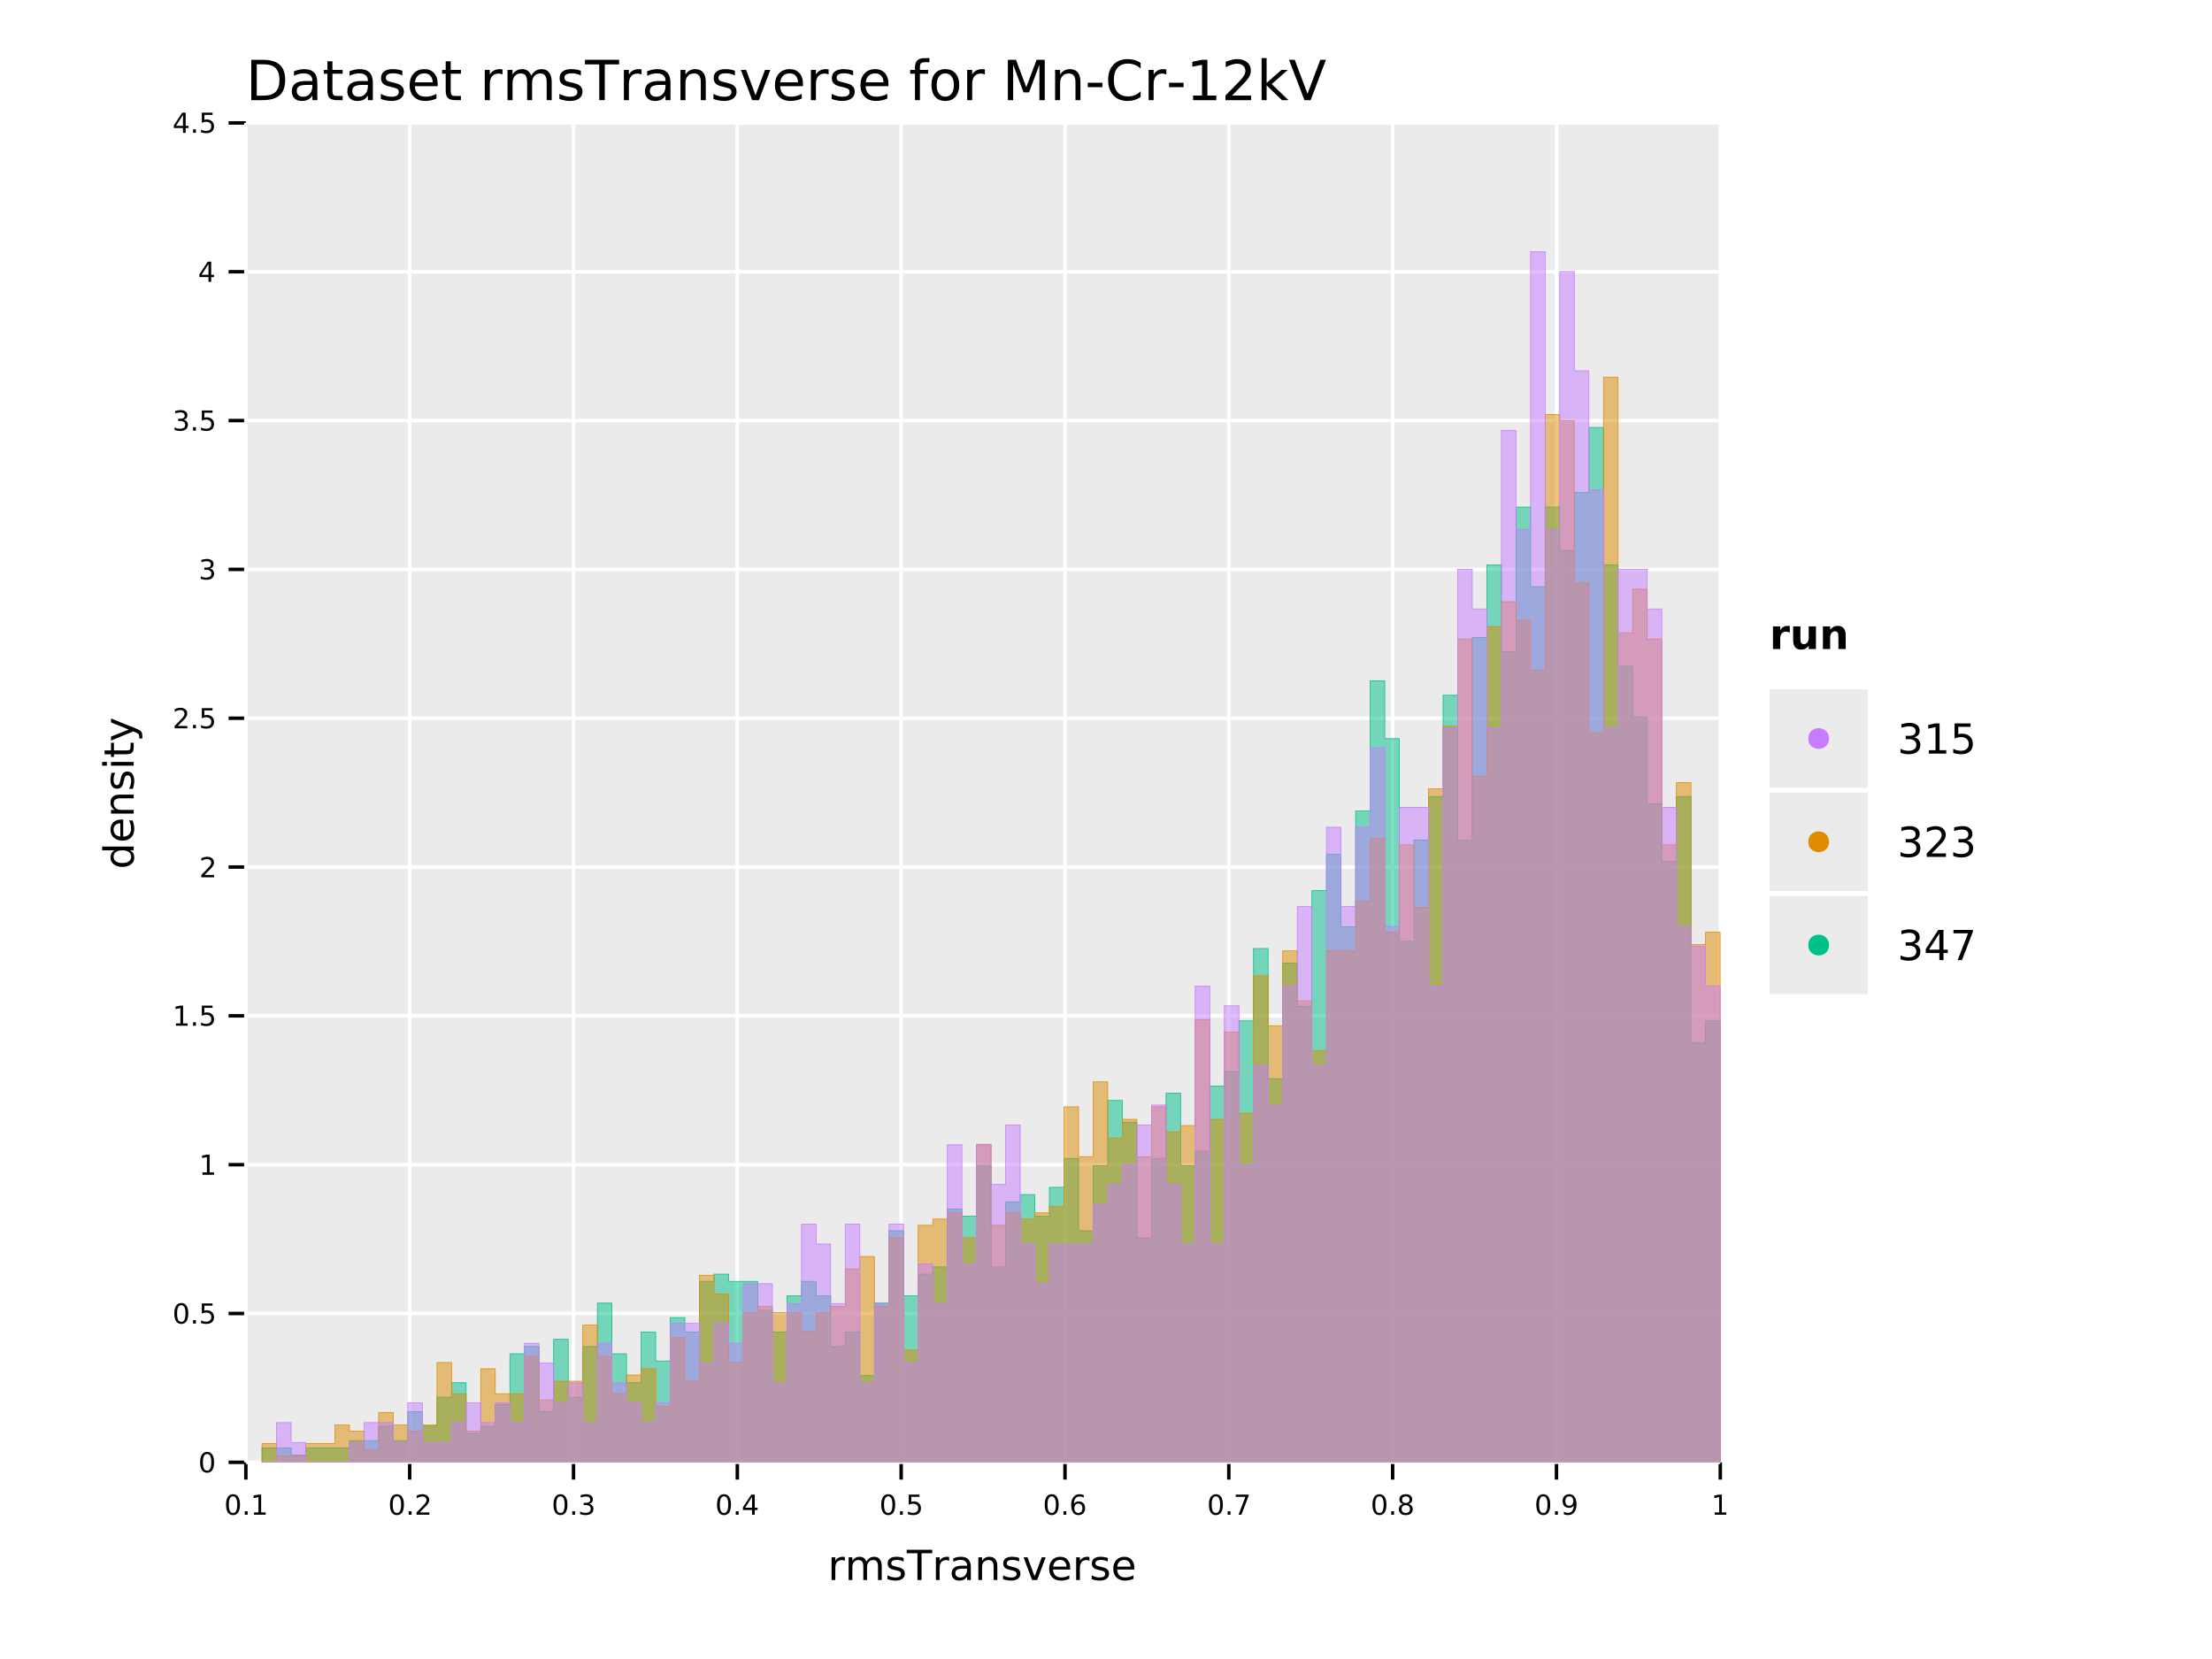 <?xml version="1.0" encoding="UTF-8" standalone="no"?>
<svg
   width="640pt"
   height="480pt"
   viewBox="0 0 640 480"
   version="1.1"
   id="svg213"
   sodipodi:docname="Mn-Cr-12kV_rmsTransverse_histogram_by_run.pdf"
   xmlns:inkscape="http://www.inkscape.org/namespaces/inkscape"
   xmlns:sodipodi="http://sodipodi.sourceforge.net/DTD/sodipodi-0.dtd"
   xmlns:xlink="http://www.w3.org/1999/xlink"
   xmlns="http://www.w3.org/2000/svg"
   xmlns:svg="http://www.w3.org/2000/svg">
  <sodipodi:namedview
     id="namedview213"
     pagecolor="#ffffff"
     bordercolor="#666666"
     borderopacity="1.0"
     inkscape:showpageshadow="2"
     inkscape:pageopacity="0.0"
     inkscape:pagecheckerboard="0"
     inkscape:deskcolor="#d1d1d1"
     inkscape:document-units="pt" />
  <defs
     id="defs54">
    <g
       id="g54">
      <g
         id="glyph-0-0">
        <path
           d="M 3.156 -10.375 L 3.156 -1.297 L 5.062 -1.297 C 6.664 -1.297 7.844 -1.66 8.594 -2.391 C 9.344 -3.117 9.719 -4.27 9.719 -5.844 C 9.719 -7.406 9.344 -8.551 8.594 -9.281 C 7.844 -10.008 6.664 -10.375 5.062 -10.375 Z M 1.578 -11.672 L 4.812 -11.672 C 7.07 -11.672 8.727 -11.195 9.781 -10.25 C 10.844 -9.312 11.375 -7.844 11.375 -5.844 C 11.375 -3.832 10.844 -2.352 9.781 -1.406 C 8.719 -0.469 7.062 0 4.812 0 L 1.578 0 Z M 1.578 -11.672 "
           id="path1" />
      </g>
      <g
         id="glyph-0-1">
        <path
           d="M 5.484 -4.406 C 4.328 -4.406 3.523 -4.27 3.078 -4 C 2.629 -3.738 2.406 -3.285 2.406 -2.641 C 2.406 -2.129 2.57 -1.723 2.906 -1.422 C 3.238 -1.129 3.695 -0.984 4.281 -0.984 C 5.07 -0.984 5.707 -1.266 6.188 -1.828 C 6.676 -2.391 6.922 -3.141 6.922 -4.078 L 6.922 -4.406 Z M 8.359 -5 L 8.359 0 L 6.922 0 L 6.922 -1.328 C 6.586 -0.797 6.176 -0.398 5.688 -0.141 C 5.195 0.109 4.598 0.234 3.891 0.234 C 2.992 0.234 2.281 -0.016 1.75 -0.516 C 1.227 -1.023 0.969 -1.703 0.969 -2.547 C 0.969 -3.535 1.297 -4.281 1.953 -4.781 C 2.609 -5.281 3.594 -5.531 4.906 -5.531 L 6.922 -5.531 L 6.922 -5.672 C 6.922 -6.328 6.703 -6.836 6.266 -7.203 C 5.828 -7.566 5.219 -7.75 4.438 -7.75 C 3.938 -7.75 3.445 -7.688 2.969 -7.562 C 2.5 -7.445 2.047 -7.27 1.609 -7.031 L 1.609 -8.359 C 2.129 -8.555 2.633 -8.707 3.125 -8.812 C 3.625 -8.914 4.109 -8.969 4.578 -8.969 C 5.848 -8.969 6.797 -8.641 7.422 -7.984 C 8.047 -7.328 8.359 -6.332 8.359 -5 Z M 8.359 -5 "
           id="path2" />
      </g>
      <g
         id="glyph-0-2">
        <path
           d="M 2.938 -11.234 L 2.938 -8.75 L 5.891 -8.75 L 5.891 -7.641 L 2.938 -7.641 L 2.938 -2.891 C 2.938 -2.172 3.031 -1.707 3.219 -1.5 C 3.414 -1.301 3.816 -1.203 4.422 -1.203 L 5.891 -1.203 L 5.891 0 L 4.422 0 C 3.305 0 2.535 -0.207 2.109 -0.625 C 1.691 -1.039 1.484 -1.797 1.484 -2.891 L 1.484 -7.641 L 0.438 -7.641 L 0.438 -8.75 L 1.484 -8.75 L 1.484 -11.234 Z M 2.938 -11.234 "
           id="path3" />
      </g>
      <g
         id="glyph-0-3">
        <path
           d="M 7.094 -8.5 L 7.094 -7.141 C 6.688 -7.348 6.266 -7.504 5.828 -7.609 C 5.391 -7.711 4.938 -7.766 4.469 -7.766 C 3.75 -7.766 3.211 -7.656 2.859 -7.438 C 2.504 -7.219 2.328 -6.891 2.328 -6.453 C 2.328 -6.117 2.453 -5.852 2.703 -5.656 C 2.961 -5.469 3.477 -5.289 4.25 -5.125 L 4.734 -5.016 C 5.754 -4.797 6.477 -4.484 6.906 -4.078 C 7.344 -3.68 7.562 -3.129 7.562 -2.422 C 7.562 -1.609 7.238 -0.961 6.594 -0.484 C 5.945 -0.004 5.062 0.234 3.938 0.234 C 3.469 0.234 2.977 0.188 2.469 0.094 C 1.969 0 1.438 -0.141 0.875 -0.328 L 0.875 -1.812 C 1.406 -1.531 1.926 -1.32 2.438 -1.188 C 2.957 -1.051 3.469 -0.984 3.969 -0.984 C 4.645 -0.984 5.164 -1.098 5.531 -1.328 C 5.895 -1.555 6.078 -1.883 6.078 -2.312 C 6.078 -2.695 5.945 -2.992 5.688 -3.203 C 5.426 -3.41 4.848 -3.613 3.953 -3.812 L 3.453 -3.922 C 2.566 -4.109 1.926 -4.395 1.531 -4.781 C 1.133 -5.176 0.938 -5.711 0.938 -6.391 C 0.938 -7.211 1.227 -7.848 1.812 -8.297 C 2.395 -8.742 3.223 -8.969 4.297 -8.969 C 4.828 -8.969 5.328 -8.926 5.797 -8.844 C 6.266 -8.77 6.695 -8.656 7.094 -8.5 Z M 7.094 -8.5 "
           id="path4" />
      </g>
      <g
         id="glyph-0-4">
        <path
           d="M 9 -4.734 L 9 -4.031 L 2.391 -4.031 C 2.453 -3.039 2.75 -2.285 3.281 -1.766 C 3.812 -1.254 4.555 -1 5.516 -1 C 6.066 -1 6.598 -1.066 7.109 -1.203 C 7.629 -1.336 8.145 -1.539 8.656 -1.812 L 8.656 -0.453 C 8.145 -0.234 7.617 -0.066 7.078 0.047 C 6.535 0.172 5.984 0.234 5.422 0.234 C 4.023 0.234 2.922 -0.172 2.109 -0.984 C 1.297 -1.805 0.891 -2.91 0.891 -4.297 C 0.891 -5.723 1.273 -6.859 2.047 -7.703 C 2.816 -8.547 3.859 -8.969 5.172 -8.969 C 6.348 -8.969 7.281 -8.586 7.969 -7.828 C 8.656 -7.066 9 -6.035 9 -4.734 Z M 7.562 -5.156 C 7.551 -5.945 7.328 -6.578 6.891 -7.047 C 6.461 -7.516 5.895 -7.75 5.188 -7.75 C 4.383 -7.75 3.742 -7.52 3.266 -7.062 C 2.785 -6.613 2.508 -5.977 2.438 -5.156 Z M 7.562 -5.156 "
           id="path5" />
      </g>
      <g
         id="glyph-0-5" />
      <g
         id="glyph-0-6">
        <path
           d="M 6.578 -7.406 C 6.422 -7.5 6.242 -7.566 6.047 -7.609 C 5.859 -7.66 5.648 -7.688 5.422 -7.688 C 4.609 -7.688 3.984 -7.422 3.547 -6.891 C 3.117 -6.359 2.906 -5.598 2.906 -4.609 L 2.906 0 L 1.453 0 L 1.453 -8.75 L 2.906 -8.75 L 2.906 -7.391 C 3.207 -7.922 3.598 -8.316 4.078 -8.578 C 4.566 -8.836 5.156 -8.969 5.844 -8.969 C 5.945 -8.969 6.055 -8.957 6.172 -8.938 C 6.297 -8.926 6.43 -8.91 6.578 -8.891 Z M 6.578 -7.406 "
           id="path6" />
      </g>
      <g
         id="glyph-0-7">
        <path
           d="M 8.328 -7.078 C 8.68 -7.723 9.109 -8.195 9.609 -8.5 C 10.109 -8.812 10.695 -8.969 11.375 -8.969 C 12.289 -8.969 12.992 -8.645 13.484 -8 C 13.984 -7.363 14.234 -6.457 14.234 -5.281 L 14.234 0 L 12.781 0 L 12.781 -5.234 C 12.781 -6.078 12.629 -6.703 12.328 -7.109 C 12.035 -7.516 11.586 -7.719 10.984 -7.719 C 10.234 -7.719 9.641 -7.469 9.203 -6.969 C 8.773 -6.477 8.562 -5.805 8.562 -4.953 L 8.562 0 L 7.125 0 L 7.125 -5.234 C 7.125 -6.078 6.973 -6.703 6.672 -7.109 C 6.379 -7.516 5.922 -7.719 5.297 -7.719 C 4.566 -7.719 3.984 -7.469 3.547 -6.969 C 3.117 -6.469 2.906 -5.797 2.906 -4.953 L 2.906 0 L 1.453 0 L 1.453 -8.75 L 2.906 -8.75 L 2.906 -7.391 C 3.227 -7.93 3.617 -8.328 4.078 -8.578 C 4.535 -8.836 5.082 -8.969 5.719 -8.969 C 6.352 -8.969 6.891 -8.805 7.328 -8.484 C 7.773 -8.16 8.109 -7.691 8.328 -7.078 Z M 8.328 -7.078 "
           id="path7" />
      </g>
      <g
         id="glyph-0-8">
        <path
           d="M -0.047 -11.672 L 9.828 -11.672 L 9.828 -10.344 L 5.688 -10.344 L 5.688 0 L 4.094 0 L 4.094 -10.344 L -0.047 -10.344 Z M -0.047 -11.672 "
           id="path8" />
      </g>
      <g
         id="glyph-0-9">
        <path
           d="M 8.781 -5.281 L 8.781 0 L 7.344 0 L 7.344 -5.234 C 7.344 -6.066 7.18 -6.688 6.859 -7.094 C 6.535 -7.508 6.051 -7.719 5.406 -7.719 C 4.633 -7.719 4.023 -7.469 3.578 -6.969 C 3.129 -6.477 2.906 -5.805 2.906 -4.953 L 2.906 0 L 1.453 0 L 1.453 -8.75 L 2.906 -8.75 L 2.906 -7.391 C 3.25 -7.922 3.648 -8.316 4.109 -8.578 C 4.578 -8.836 5.117 -8.969 5.734 -8.969 C 6.734 -8.969 7.488 -8.656 8 -8.031 C 8.52 -7.406 8.781 -6.488 8.781 -5.281 Z M 8.781 -5.281 "
           id="path9" />
      </g>
      <g
         id="glyph-0-10">
        <path
           d="M 0.484 -8.75 L 2 -8.75 L 4.734 -1.406 L 7.469 -8.75 L 9 -8.75 L 5.719 0 L 3.766 0 Z M 0.484 -8.75 "
           id="path10" />
      </g>
      <g
         id="glyph-0-11">
        <path
           d="M 5.938 -12.156 L 5.938 -10.969 L 4.562 -10.969 C 4.051 -10.969 3.691 -10.863 3.484 -10.656 C 3.285 -10.445 3.188 -10.07 3.188 -9.531 L 3.188 -8.75 L 5.562 -8.75 L 5.562 -7.641 L 3.188 -7.641 L 3.188 0 L 1.75 0 L 1.75 -7.641 L 0.375 -7.641 L 0.375 -8.75 L 1.75 -8.75 L 1.75 -9.359 C 1.75 -10.336 1.973 -11.047 2.422 -11.484 C 2.879 -11.93 3.598 -12.156 4.578 -12.156 Z M 5.938 -12.156 "
           id="path11" />
      </g>
      <g
         id="glyph-0-12">
        <path
           d="M 4.906 -7.75 C 4.133 -7.75 3.523 -7.445 3.078 -6.844 C 2.629 -6.238 2.406 -5.414 2.406 -4.375 C 2.406 -3.32 2.625 -2.492 3.062 -1.891 C 3.508 -1.297 4.125 -1 4.906 -1 C 5.664 -1 6.27 -1.301 6.719 -1.906 C 7.164 -2.508 7.391 -3.332 7.391 -4.375 C 7.391 -5.406 7.164 -6.223 6.719 -6.828 C 6.27 -7.441 5.664 -7.75 4.906 -7.75 Z M 4.906 -8.969 C 6.156 -8.969 7.133 -8.562 7.844 -7.75 C 8.562 -6.938 8.922 -5.812 8.922 -4.375 C 8.922 -2.938 8.562 -1.805 7.844 -0.984 C 7.133 -0.172 6.156 0.234 4.906 0.234 C 3.645 0.234 2.66 -0.172 1.953 -0.984 C 1.242 -1.805 0.891 -2.938 0.891 -4.375 C 0.891 -5.812 1.242 -6.938 1.953 -7.75 C 2.66 -8.562 3.645 -8.969 4.906 -8.969 Z M 4.906 -8.969 "
           id="path12" />
      </g>
      <g
         id="glyph-0-13">
        <path
           d="M 1.578 -11.672 L 3.922 -11.672 L 6.906 -3.734 L 9.891 -11.672 L 12.25 -11.672 L 12.25 0 L 10.703 0 L 10.703 -10.25 L 7.703 -2.25 L 6.109 -2.25 L 3.109 -10.25 L 3.109 0 L 1.578 0 Z M 1.578 -11.672 "
           id="path13" />
      </g>
      <g
         id="glyph-0-14">
        <path
           d="M 0.781 -5.031 L 5 -5.031 L 5 -3.75 L 0.781 -3.75 Z M 0.781 -5.031 "
           id="path14" />
      </g>
      <g
         id="glyph-0-15">
        <path
           d="M 10.312 -10.766 L 10.312 -9.109 C 9.781 -9.598 9.211 -9.961 8.609 -10.203 C 8.004 -10.453 7.363 -10.578 6.688 -10.578 C 5.352 -10.578 4.332 -10.172 3.625 -9.359 C 2.914 -8.547 2.562 -7.367 2.562 -5.828 C 2.562 -4.285 2.914 -3.109 3.625 -2.297 C 4.332 -1.484 5.352 -1.078 6.688 -1.078 C 7.363 -1.078 8.004 -1.195 8.609 -1.438 C 9.211 -1.688 9.781 -2.055 10.312 -2.547 L 10.312 -0.906 C 9.758 -0.531 9.172 -0.242 8.547 -0.047 C 7.93 0.141 7.281 0.234 6.594 0.234 C 4.832 0.234 3.441 -0.305 2.422 -1.391 C 1.41 -2.473 0.906 -3.953 0.906 -5.828 C 0.906 -7.703 1.41 -9.176 2.422 -10.25 C 3.441 -11.332 4.832 -11.875 6.594 -11.875 C 7.289 -11.875 7.945 -11.781 8.562 -11.594 C 9.188 -11.414 9.77 -11.141 10.312 -10.766 Z M 10.312 -10.766 "
           id="path15" />
      </g>
      <g
         id="glyph-0-16">
        <path
           d="M 1.984 -1.328 L 4.562 -1.328 L 4.562 -10.234 L 1.766 -9.672 L 1.766 -11.109 L 4.547 -11.672 L 6.125 -11.672 L 6.125 -1.328 L 8.703 -1.328 L 8.703 0 L 1.984 0 Z M 1.984 -1.328 "
           id="path16" />
      </g>
      <g
         id="glyph-0-17">
        <path
           d="M 3.078 -1.328 L 8.578 -1.328 L 8.578 0 L 1.172 0 L 1.172 -1.328 C 1.773 -1.953 2.594 -2.785 3.625 -3.828 C 4.656 -4.867 5.305 -5.539 5.578 -5.844 C 6.078 -6.414 6.426 -6.895 6.625 -7.281 C 6.832 -7.676 6.938 -8.066 6.938 -8.453 C 6.938 -9.066 6.719 -9.566 6.281 -9.953 C 5.844 -10.348 5.273 -10.547 4.578 -10.547 C 4.086 -10.547 3.566 -10.457 3.016 -10.281 C 2.461 -10.113 1.875 -9.859 1.25 -9.516 L 1.25 -11.109 C 1.883 -11.359 2.477 -11.547 3.031 -11.672 C 3.582 -11.805 4.086 -11.875 4.547 -11.875 C 5.754 -11.875 6.719 -11.57 7.438 -10.969 C 8.156 -10.363 8.516 -9.555 8.516 -8.547 C 8.516 -8.066 8.426 -7.613 8.25 -7.188 C 8.07 -6.758 7.742 -6.254 7.266 -5.672 C 7.141 -5.516 6.727 -5.078 6.031 -4.359 C 5.332 -3.641 4.348 -2.629 3.078 -1.328 Z M 3.078 -1.328 "
           id="path17" />
      </g>
      <g
         id="glyph-0-18">
        <path
           d="M 1.453 -12.156 L 2.906 -12.156 L 2.906 -4.984 L 7.188 -8.75 L 9.031 -8.75 L 4.391 -4.656 L 9.219 0 L 7.344 0 L 2.906 -4.281 L 2.906 0 L 1.453 0 Z M 1.453 -12.156 "
           id="path18" />
      </g>
      <g
         id="glyph-0-19">
        <path
           d="M 4.578 0 L 0.125 -11.672 L 1.781 -11.672 L 5.469 -1.844 L 9.172 -11.672 L 10.812 -11.672 L 6.375 0 Z M 4.578 0 "
           id="path19" />
      </g>
      <g
         id="glyph-1-0">
        <path
           d="M 2.547 -5.312 C 2.141 -5.312 1.832 -5.109 1.625 -4.703 C 1.426 -4.305 1.328 -3.707 1.328 -2.906 C 1.328 -2.113 1.426 -1.516 1.625 -1.109 C 1.832 -0.711 2.141 -0.516 2.547 -0.516 C 2.953 -0.516 3.254 -0.711 3.453 -1.109 C 3.66 -1.516 3.766 -2.113 3.766 -2.906 C 3.766 -3.707 3.66 -4.305 3.453 -4.703 C 3.254 -5.109 2.953 -5.312 2.547 -5.312 Z M 2.547 -5.938 C 3.203 -5.938 3.703 -5.676 4.047 -5.156 C 4.391 -4.645 4.562 -3.895 4.562 -2.906 C 4.562 -1.926 4.391 -1.176 4.047 -0.656 C 3.703 -0.145 3.203 0.109 2.547 0.109 C 1.891 0.109 1.391 -0.145 1.047 -0.656 C 0.703 -1.176 0.531 -1.926 0.531 -2.906 C 0.531 -3.895 0.703 -4.645 1.047 -5.156 C 1.391 -5.676 1.891 -5.938 2.547 -5.938 Z M 2.547 -5.938 "
           id="path20" />
      </g>
      <g
         id="glyph-1-1">
        <path
           d="M 0.859 -1 L 1.688 -1 L 1.688 0 L 0.859 0 Z M 0.859 -1 "
           id="path21" />
      </g>
      <g
         id="glyph-1-2">
        <path
           d="M 1 -0.672 L 2.281 -0.672 L 2.281 -5.109 L 0.875 -4.828 L 0.875 -5.547 L 2.281 -5.828 L 3.062 -5.828 L 3.062 -0.672 L 4.359 -0.672 L 4.359 0 L 1 0 Z M 1 -0.672 "
           id="path22" />
      </g>
      <g
         id="glyph-1-3">
        <path
           d="M 1.531 -0.672 L 4.297 -0.672 L 4.297 0 L 0.594 0 L 0.594 -0.672 C 0.883 -0.973 1.289 -1.383 1.812 -1.906 C 2.332 -2.438 2.656 -2.773 2.781 -2.922 C 3.039 -3.203 3.219 -3.441 3.312 -3.641 C 3.414 -3.836 3.469 -4.031 3.469 -4.219 C 3.469 -4.531 3.359 -4.785 3.141 -4.984 C 2.922 -5.18 2.641 -5.281 2.297 -5.281 C 2.047 -5.281 1.781 -5.234 1.5 -5.141 C 1.227 -5.055 0.938 -4.926 0.625 -4.75 L 0.625 -5.547 C 0.945 -5.68 1.242 -5.781 1.516 -5.844 C 1.797 -5.906 2.051 -5.938 2.281 -5.938 C 2.883 -5.938 3.363 -5.785 3.719 -5.484 C 4.082 -5.18 4.266 -4.781 4.266 -4.281 C 4.266 -4.039 4.219 -3.812 4.125 -3.594 C 4.031 -3.375 3.867 -3.117 3.641 -2.828 C 3.566 -2.754 3.352 -2.535 3 -2.172 C 2.656 -1.816 2.164 -1.316 1.531 -0.672 Z M 1.531 -0.672 "
           id="path23" />
      </g>
      <g
         id="glyph-1-4">
        <path
           d="M 3.25 -3.141 C 3.625 -3.066 3.914 -2.898 4.125 -2.641 C 4.344 -2.391 4.453 -2.078 4.453 -1.703 C 4.453 -1.117 4.254 -0.672 3.859 -0.359 C 3.461 -0.047 2.898 0.109 2.172 0.109 C 1.922 0.109 1.664 0.082 1.406 0.031 C 1.156 -0.008 0.891 -0.078 0.609 -0.172 L 0.609 -0.938 C 0.828 -0.812 1.066 -0.711 1.328 -0.641 C 1.586 -0.578 1.859 -0.547 2.141 -0.547 C 2.641 -0.547 3.02 -0.645 3.281 -0.844 C 3.539 -1.039 3.672 -1.328 3.672 -1.703 C 3.672 -2.047 3.547 -2.312 3.297 -2.5 C 3.055 -2.695 2.723 -2.797 2.297 -2.797 L 1.625 -2.797 L 1.625 -3.438 L 2.328 -3.438 C 2.711 -3.438 3.008 -3.516 3.219 -3.672 C 3.426 -3.828 3.531 -4.051 3.531 -4.344 C 3.531 -4.645 3.422 -4.875 3.203 -5.031 C 2.992 -5.195 2.691 -5.281 2.297 -5.281 C 2.078 -5.281 1.844 -5.254 1.594 -5.203 C 1.352 -5.16 1.082 -5.086 0.781 -4.984 L 0.781 -5.688 C 1.082 -5.77 1.363 -5.832 1.625 -5.875 C 1.883 -5.914 2.133 -5.938 2.375 -5.938 C 2.969 -5.938 3.438 -5.801 3.781 -5.531 C 4.133 -5.258 4.312 -4.891 4.312 -4.422 C 4.312 -4.098 4.219 -3.828 4.031 -3.609 C 3.852 -3.391 3.594 -3.234 3.25 -3.141 Z M 3.25 -3.141 "
           id="path24" />
      </g>
      <g
         id="glyph-1-5">
        <path
           d="M 3.031 -5.141 L 1.031 -2.031 L 3.031 -2.031 Z M 2.812 -5.828 L 3.812 -5.828 L 3.812 -2.031 L 4.641 -2.031 L 4.641 -1.375 L 3.812 -1.375 L 3.812 0 L 3.031 0 L 3.031 -1.375 L 0.391 -1.375 L 0.391 -2.141 Z M 2.812 -5.828 "
           id="path25" />
      </g>
      <g
         id="glyph-1-6">
        <path
           d="M 0.859 -5.828 L 3.969 -5.828 L 3.969 -5.172 L 1.594 -5.172 L 1.594 -3.734 C 1.707 -3.773 1.82 -3.805 1.938 -3.828 C 2.051 -3.848 2.164 -3.859 2.281 -3.859 C 2.926 -3.859 3.438 -3.676 3.812 -3.312 C 4.195 -2.957 4.391 -2.477 4.391 -1.875 C 4.391 -1.25 4.191 -0.758 3.797 -0.406 C 3.41 -0.062 2.863 0.109 2.156 0.109 C 1.906 0.109 1.656 0.086 1.406 0.047 C 1.156 0.004 0.895 -0.055 0.625 -0.141 L 0.625 -0.938 C 0.852 -0.801 1.094 -0.703 1.344 -0.641 C 1.594 -0.578 1.859 -0.547 2.141 -0.547 C 2.586 -0.547 2.941 -0.664 3.203 -0.906 C 3.473 -1.145 3.609 -1.469 3.609 -1.875 C 3.609 -2.281 3.473 -2.598 3.203 -2.828 C 2.941 -3.066 2.586 -3.188 2.141 -3.188 C 1.93 -3.188 1.719 -3.16 1.5 -3.109 C 1.289 -3.066 1.078 -3 0.859 -2.906 Z M 0.859 -5.828 "
           id="path26" />
      </g>
      <g
         id="glyph-1-7">
        <path
           d="M 2.641 -3.234 C 2.285 -3.234 2.004 -3.109 1.797 -2.859 C 1.586 -2.617 1.484 -2.289 1.484 -1.875 C 1.484 -1.457 1.586 -1.125 1.797 -0.875 C 2.004 -0.633 2.285 -0.516 2.641 -0.516 C 2.992 -0.516 3.273 -0.633 3.484 -0.875 C 3.691 -1.125 3.797 -1.457 3.797 -1.875 C 3.797 -2.289 3.691 -2.617 3.484 -2.859 C 3.273 -3.109 2.992 -3.234 2.641 -3.234 Z M 4.203 -5.703 L 4.203 -4.984 C 4.004 -5.078 3.805 -5.148 3.609 -5.203 C 3.41 -5.254 3.211 -5.281 3.016 -5.281 C 2.492 -5.281 2.094 -5.102 1.812 -4.75 C 1.539 -4.395 1.383 -3.863 1.344 -3.156 C 1.5 -3.383 1.691 -3.555 1.922 -3.672 C 2.148 -3.797 2.406 -3.859 2.688 -3.859 C 3.27 -3.859 3.734 -3.68 4.078 -3.328 C 4.422 -2.973 4.594 -2.488 4.594 -1.875 C 4.594 -1.27 4.414 -0.785 4.062 -0.422 C 3.707 -0.066 3.234 0.109 2.641 0.109 C 1.961 0.109 1.445 -0.145 1.094 -0.656 C 0.738 -1.176 0.562 -1.926 0.562 -2.906 C 0.562 -3.832 0.781 -4.566 1.219 -5.109 C 1.656 -5.66 2.242 -5.938 2.984 -5.938 C 3.18 -5.938 3.379 -5.914 3.578 -5.875 C 3.773 -5.844 3.984 -5.785 4.203 -5.703 Z M 4.203 -5.703 "
           id="path27" />
      </g>
      <g
         id="glyph-1-8">
        <path
           d="M 0.656 -5.828 L 4.406 -5.828 L 4.406 -5.5 L 2.297 0 L 1.469 0 L 3.453 -5.172 L 0.656 -5.172 Z M 0.656 -5.828 "
           id="path28" />
      </g>
      <g
         id="glyph-1-9">
        <path
           d="M 2.547 -2.766 C 2.172 -2.766 1.875 -2.664 1.656 -2.469 C 1.445 -2.27 1.344 -1.992 1.344 -1.641 C 1.344 -1.285 1.445 -1.008 1.656 -0.812 C 1.875 -0.613 2.172 -0.516 2.547 -0.516 C 2.922 -0.516 3.211 -0.613 3.422 -0.812 C 3.641 -1.02 3.75 -1.297 3.75 -1.641 C 3.75 -1.992 3.641 -2.27 3.422 -2.469 C 3.211 -2.664 2.922 -2.766 2.547 -2.766 Z M 1.75 -3.109 C 1.414 -3.191 1.156 -3.348 0.969 -3.578 C 0.781 -3.805 0.688 -4.086 0.688 -4.422 C 0.688 -4.891 0.848 -5.258 1.172 -5.531 C 1.504 -5.801 1.961 -5.938 2.547 -5.938 C 3.129 -5.938 3.582 -5.801 3.906 -5.531 C 4.238 -5.258 4.406 -4.891 4.406 -4.422 C 4.406 -4.086 4.312 -3.805 4.125 -3.578 C 3.938 -3.348 3.676 -3.191 3.344 -3.109 C 3.719 -3.016 4.008 -2.836 4.219 -2.578 C 4.438 -2.328 4.547 -2.016 4.547 -1.641 C 4.547 -1.078 4.375 -0.645 4.031 -0.344 C 3.688 -0.039 3.191 0.109 2.547 0.109 C 1.898 0.109 1.406 -0.039 1.062 -0.344 C 0.719 -0.645 0.547 -1.078 0.547 -1.641 C 0.547 -2.016 0.648 -2.328 0.859 -2.578 C 1.078 -2.836 1.375 -3.016 1.75 -3.109 Z M 1.469 -4.359 C 1.469 -4.055 1.562 -3.816 1.75 -3.641 C 1.938 -3.473 2.203 -3.391 2.547 -3.391 C 2.879 -3.391 3.141 -3.473 3.328 -3.641 C 3.523 -3.816 3.625 -4.055 3.625 -4.359 C 3.625 -4.66 3.523 -4.895 3.328 -5.062 C 3.141 -5.227 2.879 -5.312 2.547 -5.312 C 2.203 -5.312 1.938 -5.227 1.75 -5.062 C 1.562 -4.895 1.469 -4.66 1.469 -4.359 Z M 1.469 -4.359 "
           id="path29" />
      </g>
      <g
         id="glyph-1-10">
        <path
           d="M 0.875 -0.125 L 0.875 -0.844 C 1.07 -0.75 1.27 -0.676 1.469 -0.625 C 1.676 -0.57 1.879 -0.547 2.078 -0.547 C 2.598 -0.547 2.992 -0.723 3.266 -1.078 C 3.547 -1.43 3.707 -1.961 3.75 -2.672 C 3.594 -2.453 3.398 -2.281 3.172 -2.156 C 2.941 -2.039 2.688 -1.984 2.406 -1.984 C 1.82 -1.984 1.359 -2.156 1.016 -2.5 C 0.672 -2.852 0.5 -3.336 0.5 -3.953 C 0.5 -4.555 0.676 -5.035 1.031 -5.391 C 1.383 -5.754 1.859 -5.938 2.453 -5.938 C 3.129 -5.938 3.645 -5.676 4 -5.156 C 4.352 -4.645 4.531 -3.895 4.531 -2.906 C 4.531 -1.988 4.312 -1.254 3.875 -0.703 C 3.438 -0.16 2.848 0.109 2.109 0.109 C 1.91 0.109 1.707 0.086 1.5 0.047 C 1.301 0.016 1.094 -0.039 0.875 -0.125 Z M 2.453 -2.594 C 2.805 -2.594 3.086 -2.711 3.297 -2.953 C 3.504 -3.203 3.609 -3.535 3.609 -3.953 C 3.609 -4.367 3.504 -4.695 3.297 -4.938 C 3.086 -5.188 2.805 -5.312 2.453 -5.312 C 2.098 -5.312 1.816 -5.188 1.609 -4.938 C 1.398 -4.695 1.297 -4.367 1.297 -3.953 C 1.297 -3.535 1.398 -3.203 1.609 -2.953 C 1.816 -2.711 2.098 -2.594 2.453 -2.594 Z M 2.453 -2.594 "
           id="path30" />
      </g>
      <g
         id="glyph-2-0">
        <path
           d="M 4.938 -5.562 C 4.812 -5.625 4.676 -5.672 4.531 -5.703 C 4.395 -5.742 4.238 -5.766 4.062 -5.766 C 3.457 -5.766 2.988 -5.566 2.656 -5.172 C 2.332 -4.773 2.172 -4.203 2.172 -3.453 L 2.172 0 L 1.094 0 L 1.094 -6.562 L 2.172 -6.562 L 2.172 -5.547 C 2.398 -5.941 2.695 -6.234 3.062 -6.422 C 3.426 -6.617 3.867 -6.719 4.391 -6.719 C 4.461 -6.719 4.539 -6.711 4.625 -6.703 C 4.719 -6.691 4.816 -6.676 4.922 -6.656 Z M 4.938 -5.562 "
           id="path31" />
      </g>
      <g
         id="glyph-2-1">
        <path
           d="M 6.234 -5.297 C 6.504 -5.785 6.828 -6.145 7.203 -6.375 C 7.578 -6.602 8.02 -6.719 8.531 -6.719 C 9.219 -6.719 9.742 -6.477 10.109 -6 C 10.484 -5.52 10.672 -4.844 10.672 -3.969 L 10.672 0 L 9.594 0 L 9.594 -3.922 C 9.594 -4.555 9.477 -5.023 9.25 -5.328 C 9.031 -5.629 8.691 -5.781 8.234 -5.781 C 7.672 -5.781 7.227 -5.594 6.906 -5.219 C 6.582 -4.852 6.422 -4.348 6.422 -3.703 L 6.422 0 L 5.344 0 L 5.344 -3.922 C 5.344 -4.555 5.227 -5.023 5 -5.328 C 4.781 -5.629 4.438 -5.781 3.969 -5.781 C 3.414 -5.781 2.977 -5.594 2.656 -5.219 C 2.332 -4.852 2.172 -4.348 2.172 -3.703 L 2.172 0 L 1.094 0 L 1.094 -6.562 L 2.172 -6.562 L 2.172 -5.547 C 2.422 -5.941 2.719 -6.234 3.062 -6.422 C 3.406 -6.617 3.812 -6.719 4.281 -6.719 C 4.758 -6.719 5.164 -6.598 5.5 -6.359 C 5.832 -6.117 6.078 -5.766 6.234 -5.297 Z M 6.234 -5.297 "
           id="path32" />
      </g>
      <g
         id="glyph-2-2">
        <path
           d="M 5.312 -6.375 L 5.312 -5.344 C 5.008 -5.5 4.691 -5.613 4.359 -5.688 C 4.035 -5.77 3.695 -5.812 3.344 -5.812 C 2.812 -5.812 2.41 -5.727 2.141 -5.562 C 1.867 -5.406 1.734 -5.16 1.734 -4.828 C 1.734 -4.578 1.828 -4.379 2.016 -4.234 C 2.211 -4.098 2.602 -3.969 3.188 -3.844 L 3.547 -3.75 C 4.316 -3.594 4.863 -3.363 5.188 -3.062 C 5.508 -2.758 5.672 -2.344 5.672 -1.812 C 5.672 -1.195 5.426 -0.711 4.938 -0.359 C 4.457 -0.004 3.797 0.172 2.953 0.172 C 2.598 0.172 2.227 0.133 1.844 0.062 C 1.469 0 1.07 -0.098 0.656 -0.234 L 0.656 -1.359 C 1.051 -1.148 1.441 -0.992 1.828 -0.891 C 2.211 -0.785 2.598 -0.734 2.984 -0.734 C 3.484 -0.734 3.867 -0.816 4.141 -0.984 C 4.422 -1.16 4.562 -1.41 4.562 -1.734 C 4.562 -2.023 4.461 -2.25 4.266 -2.406 C 4.066 -2.562 3.633 -2.711 2.969 -2.859 L 2.594 -2.938 C 1.926 -3.082 1.441 -3.301 1.141 -3.594 C 0.848 -3.883 0.703 -4.281 0.703 -4.781 C 0.703 -5.406 0.922 -5.883 1.359 -6.219 C 1.797 -6.551 2.414 -6.719 3.219 -6.719 C 3.613 -6.719 3.988 -6.688 4.344 -6.625 C 4.695 -6.57 5.02 -6.488 5.312 -6.375 Z M 5.312 -6.375 "
           id="path33" />
      </g>
      <g
         id="glyph-2-3">
        <path
           d="M -0.031 -8.75 L 7.359 -8.75 L 7.359 -7.75 L 4.266 -7.75 L 4.266 0 L 3.078 0 L 3.078 -7.75 L -0.031 -7.75 Z M -0.031 -8.75 "
           id="path34" />
      </g>
      <g
         id="glyph-2-4">
        <path
           d="M 4.109 -3.297 C 3.242 -3.297 2.641 -3.195 2.297 -3 C 1.961 -2.801 1.797 -2.461 1.797 -1.984 C 1.797 -1.598 1.922 -1.289 2.172 -1.062 C 2.43 -0.844 2.773 -0.734 3.203 -0.734 C 3.805 -0.734 4.285 -0.941 4.641 -1.359 C 5.004 -1.785 5.188 -2.352 5.188 -3.062 L 5.188 -3.297 Z M 6.266 -3.75 L 6.266 0 L 5.188 0 L 5.188 -1 C 4.938 -0.602 4.629 -0.305 4.266 -0.109 C 3.898 0.078 3.453 0.172 2.922 0.172 C 2.242 0.172 1.707 -0.016 1.312 -0.391 C 0.914 -0.773 0.719 -1.281 0.719 -1.906 C 0.719 -2.645 0.961 -3.203 1.453 -3.578 C 1.953 -3.953 2.691 -4.141 3.672 -4.141 L 5.188 -4.141 L 5.188 -4.25 C 5.188 -4.75 5.02 -5.133 4.688 -5.406 C 4.363 -5.676 3.91 -5.812 3.328 -5.812 C 2.953 -5.812 2.582 -5.766 2.219 -5.672 C 1.863 -5.578 1.523 -5.441 1.203 -5.266 L 1.203 -6.266 C 1.598 -6.422 1.977 -6.535 2.344 -6.609 C 2.719 -6.68 3.082 -6.719 3.438 -6.719 C 4.383 -6.719 5.094 -6.473 5.562 -5.984 C 6.031 -5.492 6.266 -4.75 6.266 -3.75 Z M 6.266 -3.75 "
           id="path35" />
      </g>
      <g
         id="glyph-2-5">
        <path
           d="M 6.594 -3.969 L 6.594 0 L 5.516 0 L 5.516 -3.922 C 5.516 -4.547 5.391 -5.008 5.141 -5.312 C 4.898 -5.625 4.539 -5.781 4.062 -5.781 C 3.477 -5.781 3.016 -5.594 2.672 -5.219 C 2.336 -4.852 2.172 -4.348 2.172 -3.703 L 2.172 0 L 1.094 0 L 1.094 -6.562 L 2.172 -6.562 L 2.172 -5.547 C 2.43 -5.941 2.734 -6.234 3.078 -6.422 C 3.43 -6.617 3.836 -6.719 4.297 -6.719 C 5.047 -6.719 5.613 -6.484 6 -6.016 C 6.395 -5.555 6.594 -4.875 6.594 -3.969 Z M 6.594 -3.969 "
           id="path36" />
      </g>
      <g
         id="glyph-2-6">
        <path
           d="M 0.359 -6.562 L 1.5 -6.562 L 3.547 -1.062 L 5.609 -6.562 L 6.75 -6.562 L 4.281 0 L 2.812 0 Z M 0.359 -6.562 "
           id="path37" />
      </g>
      <g
         id="glyph-2-7">
        <path
           d="M 6.75 -3.547 L 6.75 -3.031 L 1.781 -3.031 C 1.832 -2.281 2.055 -1.711 2.453 -1.328 C 2.859 -0.941 3.414 -0.75 4.125 -0.75 C 4.539 -0.75 4.941 -0.797 5.328 -0.891 C 5.723 -0.992 6.113 -1.148 6.5 -1.359 L 6.5 -0.328 C 6.102 -0.172 5.703 -0.051 5.297 0.031 C 4.891 0.125 4.477 0.172 4.062 0.172 C 3.02 0.172 2.191 -0.129 1.578 -0.734 C 0.961 -1.348 0.656 -2.176 0.656 -3.219 C 0.656 -4.289 0.945 -5.141 1.531 -5.766 C 2.113 -6.398 2.895 -6.719 3.875 -6.719 C 4.758 -6.719 5.457 -6.43 5.969 -5.859 C 6.488 -5.297 6.75 -4.523 6.75 -3.547 Z M 5.672 -3.875 C 5.66 -4.457 5.492 -4.926 5.172 -5.281 C 4.848 -5.633 4.422 -5.812 3.891 -5.812 C 3.285 -5.812 2.801 -5.641 2.438 -5.297 C 2.082 -4.953 1.879 -4.473 1.828 -3.859 Z M 5.672 -3.875 "
           id="path38" />
      </g>
      <g
         id="glyph-2-8">
        <path
           d="M 4.875 -4.719 C 5.438 -4.594 5.875 -4.336 6.188 -3.953 C 6.508 -3.578 6.672 -3.109 6.672 -2.547 C 6.672 -1.68 6.375 -1.008 5.781 -0.531 C 5.188 -0.062 4.344 0.172 3.25 0.172 C 2.883 0.172 2.504 0.133 2.109 0.062 C 1.723 -0.008 1.328 -0.117 0.922 -0.266 L 0.922 -1.406 C 1.242 -1.219 1.598 -1.07 1.984 -0.969 C 2.379 -0.875 2.789 -0.828 3.219 -0.828 C 3.957 -0.828 4.52 -0.973 4.906 -1.266 C 5.301 -1.555 5.5 -1.984 5.5 -2.547 C 5.5 -3.055 5.316 -3.457 4.953 -3.75 C 4.586 -4.039 4.086 -4.188 3.453 -4.188 L 2.422 -4.188 L 2.422 -5.156 L 3.5 -5.156 C 4.07 -5.156 4.516 -5.27 4.828 -5.5 C 5.141 -5.738 5.297 -6.078 5.297 -6.516 C 5.297 -6.961 5.133 -7.305 4.812 -7.547 C 4.5 -7.785 4.047 -7.906 3.453 -7.906 C 3.117 -7.906 2.766 -7.867 2.391 -7.797 C 2.023 -7.734 1.617 -7.629 1.172 -7.484 L 1.172 -8.531 C 1.629 -8.656 2.051 -8.75 2.438 -8.812 C 2.832 -8.875 3.203 -8.906 3.547 -8.906 C 4.453 -8.906 5.164 -8.703 5.688 -8.297 C 6.207 -7.891 6.469 -7.336 6.469 -6.641 C 6.469 -6.148 6.328 -5.738 6.047 -5.406 C 5.773 -5.07 5.383 -4.844 4.875 -4.719 Z M 4.875 -4.719 "
           id="path39" />
      </g>
      <g
         id="glyph-2-9">
        <path
           d="M 1.484 -1 L 3.422 -1 L 3.422 -7.672 L 1.312 -7.25 L 1.312 -8.328 L 3.406 -8.75 L 4.594 -8.75 L 4.594 -1 L 6.531 -1 L 6.531 0 L 1.484 0 Z M 1.484 -1 "
           id="path40" />
      </g>
      <g
         id="glyph-2-10">
        <path
           d="M 1.297 -8.75 L 5.938 -8.75 L 5.938 -7.75 L 2.375 -7.75 L 2.375 -5.609 C 2.551 -5.672 2.723 -5.711 2.891 -5.734 C 3.066 -5.766 3.238 -5.781 3.406 -5.781 C 4.383 -5.781 5.16 -5.508 5.734 -4.969 C 6.305 -4.438 6.594 -3.719 6.594 -2.812 C 6.594 -1.863 6.297 -1.129 5.703 -0.609 C 5.117 -0.086 4.297 0.172 3.234 0.172 C 2.859 0.172 2.477 0.141 2.094 0.078 C 1.719 0.016 1.328 -0.078 0.922 -0.203 L 0.922 -1.391 C 1.273 -1.203 1.641 -1.062 2.016 -0.969 C 2.391 -0.875 2.785 -0.828 3.203 -0.828 C 3.879 -0.828 4.414 -1.004 4.812 -1.359 C 5.207 -1.711 5.406 -2.195 5.406 -2.812 C 5.406 -3.414 5.207 -3.895 4.812 -4.25 C 4.414 -4.602 3.879 -4.781 3.203 -4.781 C 2.891 -4.781 2.57 -4.742 2.25 -4.672 C 1.938 -4.609 1.617 -4.504 1.297 -4.359 Z M 1.297 -8.75 "
           id="path41" />
      </g>
      <g
         id="glyph-2-11">
        <path
           d="M 2.297 -1 L 6.438 -1 L 6.438 0 L 0.875 0 L 0.875 -1 C 1.32 -1.457 1.93 -2.078 2.703 -2.859 C 3.484 -3.648 3.973 -4.16 4.172 -4.391 C 4.555 -4.805 4.82 -5.16 4.969 -5.453 C 5.125 -5.754 5.203 -6.047 5.203 -6.328 C 5.203 -6.797 5.035 -7.176 4.703 -7.469 C 4.379 -7.758 3.957 -7.906 3.438 -7.906 C 3.062 -7.906 2.664 -7.844 2.25 -7.719 C 1.844 -7.594 1.406 -7.395 0.938 -7.125 L 0.938 -8.328 C 1.414 -8.516 1.859 -8.656 2.266 -8.75 C 2.68 -8.852 3.062 -8.906 3.406 -8.906 C 4.312 -8.906 5.035 -8.676 5.578 -8.219 C 6.117 -7.77 6.391 -7.164 6.391 -6.406 C 6.391 -6.051 6.32 -5.711 6.188 -5.391 C 6.051 -5.066 5.805 -4.688 5.453 -4.25 C 5.348 -4.133 5.035 -3.805 4.516 -3.266 C 3.992 -2.723 3.254 -1.969 2.297 -1 Z M 2.297 -1 "
           id="path42" />
      </g>
      <g
         id="glyph-2-12">
        <path
           d="M 4.531 -7.719 L 1.547 -3.047 L 4.531 -3.047 Z M 4.219 -8.75 L 5.719 -8.75 L 5.719 -3.047 L 6.969 -3.047 L 6.969 -2.062 L 5.719 -2.062 L 5.719 0 L 4.531 0 L 4.531 -2.062 L 0.594 -2.062 L 0.594 -3.203 Z M 4.219 -8.75 "
           id="path43" />
      </g>
      <g
         id="glyph-2-13">
        <path
           d="M 0.984 -8.75 L 6.609 -8.75 L 6.609 -8.25 L 3.438 0 L 2.203 0 L 5.188 -7.75 L 0.984 -7.75 Z M 0.984 -8.75 "
           id="path44" />
      </g>
      <g
         id="glyph-3-0">
        <path
           d="M -5.562 -5.453 L -9.125 -5.453 L -9.125 -6.531 L 0 -6.531 L 0 -5.453 L -0.984 -5.453 C -0.598 -5.223 -0.305 -4.938 -0.109 -4.594 C 0.078 -4.25 0.172 -3.832 0.172 -3.344 C 0.172 -2.551 -0.145 -1.906 -0.781 -1.406 C -1.414 -0.906 -2.25 -0.656 -3.281 -0.656 C -4.312 -0.656 -5.141 -0.906 -5.766 -1.406 C -6.398 -1.906 -6.719 -2.551 -6.719 -3.344 C -6.719 -3.832 -6.625 -4.25 -6.438 -4.594 C -6.25 -4.938 -5.957 -5.223 -5.562 -5.453 Z M -3.281 -1.781 C -2.488 -1.781 -1.863 -1.941 -1.406 -2.266 C -0.957 -2.586 -0.734 -3.035 -0.734 -3.609 C -0.734 -4.18 -0.957 -4.629 -1.406 -4.953 C -1.863 -5.285 -2.488 -5.453 -3.281 -5.453 C -4.07 -5.453 -4.691 -5.285 -5.141 -4.953 C -5.586 -4.629 -5.812 -4.18 -5.812 -3.609 C -5.812 -3.035 -5.586 -2.586 -5.141 -2.266 C -4.691 -1.941 -4.07 -1.781 -3.281 -1.781 Z M -3.281 -1.781 "
           id="path45" />
      </g>
      <g
         id="glyph-3-1">
        <path
           d="M -3.547 -6.75 L -3.031 -6.75 L -3.031 -1.781 C -2.281 -1.832 -1.711 -2.055 -1.328 -2.453 C -0.941 -2.859 -0.75 -3.414 -0.75 -4.125 C -0.75 -4.539 -0.797 -4.941 -0.891 -5.328 C -0.992 -5.723 -1.148 -6.113 -1.359 -6.5 L -0.328 -6.5 C -0.172 -6.102 -0.051 -5.703 0.031 -5.297 C 0.125 -4.891 0.172 -4.477 0.172 -4.062 C 0.172 -3.02 -0.129 -2.191 -0.734 -1.578 C -1.348 -0.961 -2.176 -0.656 -3.219 -0.656 C -4.289 -0.656 -5.141 -0.945 -5.766 -1.531 C -6.398 -2.113 -6.719 -2.895 -6.719 -3.875 C -6.719 -4.758 -6.43 -5.457 -5.859 -5.969 C -5.297 -6.488 -4.523 -6.75 -3.547 -6.75 Z M -3.875 -5.672 C -4.457 -5.66 -4.926 -5.492 -5.281 -5.172 C -5.633 -4.848 -5.812 -4.422 -5.812 -3.891 C -5.812 -3.285 -5.641 -2.801 -5.297 -2.438 C -4.953 -2.082 -4.473 -1.879 -3.859 -1.828 Z M -3.875 -5.672 "
           id="path46" />
      </g>
      <g
         id="glyph-3-2">
        <path
           d="M -3.969 -6.594 L 0 -6.594 L 0 -5.516 L -3.922 -5.516 C -4.547 -5.516 -5.008 -5.391 -5.312 -5.141 C -5.625 -4.898 -5.781 -4.539 -5.781 -4.062 C -5.781 -3.477 -5.594 -3.016 -5.219 -2.672 C -4.852 -2.336 -4.348 -2.172 -3.703 -2.172 L 0 -2.172 L 0 -1.094 L -6.562 -1.094 L -6.562 -2.172 L -5.547 -2.172 C -5.941 -2.43 -6.234 -2.734 -6.422 -3.078 C -6.617 -3.43 -6.719 -3.836 -6.719 -4.297 C -6.719 -5.047 -6.484 -5.613 -6.016 -6 C -5.555 -6.395 -4.875 -6.594 -3.969 -6.594 Z M -3.969 -6.594 "
           id="path47" />
      </g>
      <g
         id="glyph-3-3">
        <path
           d="M -6.375 -5.312 L -5.344 -5.312 C -5.5 -5.008 -5.613 -4.691 -5.688 -4.359 C -5.77 -4.035 -5.812 -3.695 -5.812 -3.344 C -5.812 -2.812 -5.727 -2.41 -5.562 -2.141 C -5.406 -1.867 -5.16 -1.734 -4.828 -1.734 C -4.578 -1.734 -4.379 -1.828 -4.234 -2.016 C -4.098 -2.211 -3.969 -2.602 -3.844 -3.188 L -3.75 -3.547 C -3.594 -4.316 -3.363 -4.863 -3.062 -5.188 C -2.758 -5.508 -2.344 -5.672 -1.812 -5.672 C -1.195 -5.672 -0.711 -5.426 -0.359 -4.938 C -0.004 -4.457 0.172 -3.797 0.172 -2.953 C 0.172 -2.598 0.133 -2.227 0.062 -1.844 C 0 -1.469 -0.098 -1.07 -0.234 -0.656 L -1.359 -0.656 C -1.148 -1.051 -0.992 -1.441 -0.891 -1.828 C -0.785 -2.211 -0.734 -2.598 -0.734 -2.984 C -0.734 -3.484 -0.816 -3.867 -0.984 -4.141 C -1.16 -4.422 -1.41 -4.562 -1.734 -4.562 C -2.023 -4.562 -2.25 -4.461 -2.406 -4.266 C -2.562 -4.066 -2.711 -3.633 -2.859 -2.969 L -2.938 -2.594 C -3.082 -1.926 -3.301 -1.441 -3.594 -1.141 C -3.883 -0.848 -4.281 -0.703 -4.781 -0.703 C -5.406 -0.703 -5.883 -0.922 -6.219 -1.359 C -6.551 -1.797 -6.719 -2.414 -6.719 -3.219 C -6.719 -3.613 -6.688 -3.988 -6.625 -4.344 C -6.57 -4.695 -6.488 -5.02 -6.375 -5.312 Z M -6.375 -5.312 "
           id="path48" />
      </g>
      <g
         id="glyph-3-4">
        <path
           d="M -6.562 -1.125 L -6.562 -2.203 L 0 -2.203 L 0 -1.125 Z M -9.125 -1.125 L -9.125 -2.203 L -7.75 -2.203 L -7.75 -1.125 Z M -9.125 -1.125 "
           id="path49" />
      </g>
      <g
         id="glyph-3-5">
        <path
           d="M -8.422 -2.203 L -6.562 -2.203 L -6.562 -4.422 L -5.719 -4.422 L -5.719 -2.203 L -2.156 -2.203 C -1.625 -2.203 -1.281 -2.273 -1.125 -2.422 C -0.977 -2.566 -0.906 -2.863 -0.906 -3.312 L -0.906 -4.422 L 0 -4.422 L 0 -3.312 C 0 -2.477 -0.156 -1.898 -0.469 -1.578 C -0.781 -1.266 -1.344 -1.109 -2.156 -1.109 L -5.719 -1.109 L -5.719 -0.328 L -6.562 -0.328 L -6.562 -1.109 L -8.422 -1.109 Z M -8.422 -2.203 "
           id="path50" />
      </g>
      <g
         id="glyph-3-6">
        <path
           d="M 0.609 -3.859 C 1.391 -3.555 1.898 -3.258 2.141 -2.969 C 2.379 -2.676 2.5 -2.289 2.5 -1.812 L 2.5 -0.953 L 1.594 -0.953 L 1.594 -1.578 C 1.594 -1.879 1.52 -2.109 1.375 -2.266 C 1.238 -2.43 0.91 -2.613 0.391 -2.812 L -0.109 -3.016 L -6.562 -0.359 L -6.562 -1.5 L -1.438 -3.547 L -6.562 -5.609 L -6.562 -6.75 Z M 0.609 -3.859 "
           id="path51" />
      </g>
      <g
         id="glyph-4-0">
        <path
           d="M 5.891 -4.781 C 5.703 -4.863 5.516 -4.926 5.328 -4.969 C 5.148 -5.008 4.969 -5.031 4.781 -5.031 C 4.25 -5.031 3.836 -4.852 3.547 -4.5 C 3.254 -4.156 3.109 -3.664 3.109 -3.031 L 3.109 0 L 1.016 0 L 1.016 -6.562 L 3.109 -6.562 L 3.109 -5.484 C 3.379 -5.91 3.688 -6.223 4.031 -6.422 C 4.383 -6.617 4.805 -6.719 5.297 -6.719 C 5.359 -6.719 5.43 -6.711 5.516 -6.703 C 5.598 -6.703 5.719 -6.691 5.875 -6.672 Z M 5.891 -4.781 "
           id="path52" />
      </g>
      <g
         id="glyph-4-1">
        <path
           d="M 0.938 -2.562 L 0.938 -6.562 L 3.047 -6.562 L 3.047 -5.906 C 3.047 -5.551 3.039 -5.102 3.031 -4.562 C 3.031 -4.031 3.031 -3.676 3.031 -3.5 C 3.031 -2.969 3.047 -2.582 3.078 -2.344 C 3.109 -2.113 3.156 -1.945 3.219 -1.844 C 3.301 -1.707 3.41 -1.602 3.547 -1.531 C 3.691 -1.457 3.852 -1.422 4.031 -1.422 C 4.469 -1.422 4.812 -1.586 5.062 -1.922 C 5.312 -2.254 5.438 -2.723 5.438 -3.328 L 5.438 -6.562 L 7.531 -6.562 L 7.531 0 L 5.438 0 L 5.438 -0.953 C 5.125 -0.566 4.789 -0.281 4.438 -0.094 C 4.082 0.082 3.691 0.172 3.266 0.172 C 2.504 0.172 1.926 -0.055 1.531 -0.516 C 1.133 -0.984 0.938 -1.664 0.938 -2.562 Z M 0.938 -2.562 "
           id="path53" />
      </g>
      <g
         id="glyph-4-2">
        <path
           d="M 7.609 -4 L 7.609 0 L 5.5 0 L 5.5 -3.062 C 5.5 -3.625 5.484 -4.008 5.453 -4.219 C 5.43 -4.438 5.391 -4.598 5.328 -4.703 C 5.242 -4.836 5.129 -4.941 4.984 -5.016 C 4.848 -5.098 4.691 -5.141 4.516 -5.141 C 4.078 -5.141 3.734 -4.969 3.484 -4.625 C 3.234 -4.289 3.109 -3.828 3.109 -3.234 L 3.109 0 L 1.016 0 L 1.016 -6.562 L 3.109 -6.562 L 3.109 -5.609 C 3.422 -5.984 3.754 -6.258 4.109 -6.438 C 4.461 -6.625 4.859 -6.719 5.297 -6.719 C 6.047 -6.719 6.617 -6.484 7.016 -6.016 C 7.41 -5.555 7.609 -4.883 7.609 -4 Z M 7.609 -4 "
           id="path54" />
      </g>
    </g>
  </defs>
  <rect
     x="-64"
     y="-48"
     width="768"
     height="576"
     fill="rgb(100%, 100%, 100%)"
     fill-opacity="1"
     id="rect54" />
  <g
     fill="rgb(0%, 0%, 0%)"
     fill-opacity="1"
     id="g89">
    <use
       xlink:href="#glyph-0-0"
       x="71.133"
       y="28.973"
       id="use54" />
    <use
       xlink:href="#glyph-0-1"
       x="83.453"
       y="28.973"
       id="use55" />
    <use
       xlink:href="#glyph-0-2"
       x="93.245"
       y="28.973"
       id="use56" />
    <use
       xlink:href="#glyph-0-1"
       x="99.517"
       y="28.973"
       id="use57" />
    <use
       xlink:href="#glyph-0-3"
       x="109.309"
       y="28.973"
       id="use58" />
    <use
       xlink:href="#glyph-0-4"
       x="117.629"
       y="28.973"
       id="use59" />
    <use
       xlink:href="#glyph-0-2"
       x="127.469"
       y="28.973"
       id="use60" />
    <use
       xlink:href="#glyph-0-5"
       x="133.741"
       y="28.973"
       id="use61" />
    <use
       xlink:href="#glyph-0-6"
       x="138.813"
       y="28.973"
       id="use62" />
    <use
       xlink:href="#glyph-0-7"
       x="145.389"
       y="28.973"
       id="use63" />
    <use
       xlink:href="#glyph-0-3"
       x="160.973"
       y="28.973"
       id="use64" />
    <use
       xlink:href="#glyph-0-8"
       x="169.293"
       y="28.973"
       id="use65" />
    <use
       xlink:href="#glyph-0-6"
       x="179.053"
       y="28.973"
       id="use66" />
    <use
       xlink:href="#glyph-0-1"
       x="185.629"
       y="28.973"
       id="use67" />
    <use
       xlink:href="#glyph-0-9"
       x="195.421"
       y="28.973"
       id="use68" />
    <use
       xlink:href="#glyph-0-3"
       x="205.549"
       y="28.973"
       id="use69" />
    <use
       xlink:href="#glyph-0-10"
       x="213.869"
       y="28.973"
       id="use70" />
    <use
       xlink:href="#glyph-0-4"
       x="223.325"
       y="28.973"
       id="use71" />
    <use
       xlink:href="#glyph-0-6"
       x="233.165"
       y="28.973"
       id="use72" />
    <use
       xlink:href="#glyph-0-3"
       x="239.741"
       y="28.973"
       id="use73" />
    <use
       xlink:href="#glyph-0-4"
       x="248.061"
       y="28.973"
       id="use74" />
    <use
       xlink:href="#glyph-0-5"
       x="257.901"
       y="28.973"
       id="use75" />
    <use
       xlink:href="#glyph-0-11"
       x="262.973"
       y="28.973"
       id="use76" />
    <use
       xlink:href="#glyph-0-12"
       x="268.605"
       y="28.973"
       id="use77" />
    <use
       xlink:href="#glyph-0-6"
       x="278.381"
       y="28.973"
       id="use78" />
    <use
       xlink:href="#glyph-0-5"
       x="284.957"
       y="28.973"
       id="use79" />
    <use
       xlink:href="#glyph-0-13"
       x="290.029"
       y="28.973"
       id="use80" />
    <use
       xlink:href="#glyph-0-9"
       x="303.821"
       y="28.973"
       id="use81" />
    <use
       xlink:href="#glyph-0-14"
       x="313.949"
       y="28.973"
       id="use82" />
    <use
       xlink:href="#glyph-0-15"
       x="319.709"
       y="28.973"
       id="use83" />
    <use
       xlink:href="#glyph-0-6"
       x="330.877"
       y="28.973"
       id="use84" />
    <use
       xlink:href="#glyph-0-14"
       x="337.453"
       y="28.973"
       id="use85" />
    <use
       xlink:href="#glyph-0-16"
       x="343.213"
       y="28.973"
       id="use86" />
    <use
       xlink:href="#glyph-0-17"
       x="353.389"
       y="28.973"
       id="use87" />
    <use
       xlink:href="#glyph-0-18"
       x="363.565"
       y="28.973"
       id="use88" />
    <use
       xlink:href="#glyph-0-19"
       x="372.829"
       y="28.973"
       id="use89" />
  </g>
  <path
     fill-rule="nonzero"
     fill="rgb(92%, 92%, 92%)"
     fill-opacity="1"
     d="M 71.133 35.566 L 497.738 35.566 L 497.738 423.094 L 71.133 423.094 Z M 71.133 35.566 "
     id="path89" />
  <path
     fill="none"
     stroke-width="1"
     stroke-linecap="butt"
     stroke-linejoin="miter"
     stroke="rgb(0%, 0%, 0%)"
     stroke-opacity="1"
     stroke-miterlimit="10"
     d="M 71.133 428.094 L 71.133 423.094 "
     id="path90" />
  <path
     fill="none"
     stroke-width="1"
     stroke-linecap="butt"
     stroke-linejoin="miter"
     stroke="rgb(0%, 0%, 0%)"
     stroke-opacity="1"
     stroke-miterlimit="10"
     d="M 118.531 428.094 L 118.531 423.094 "
     id="path91" />
  <path
     fill="none"
     stroke-width="1"
     stroke-linecap="butt"
     stroke-linejoin="miter"
     stroke="rgb(0%, 0%, 0%)"
     stroke-opacity="1"
     stroke-miterlimit="10"
     d="M 165.934 428.094 L 165.934 423.094 "
     id="path92" />
  <path
     fill="none"
     stroke-width="1"
     stroke-linecap="butt"
     stroke-linejoin="miter"
     stroke="rgb(0%, 0%, 0%)"
     stroke-opacity="1"
     stroke-miterlimit="10"
     d="M 213.332 428.094 L 213.332 423.094 "
     id="path93" />
  <path
     fill="none"
     stroke-width="1"
     stroke-linecap="butt"
     stroke-linejoin="miter"
     stroke="rgb(0%, 0%, 0%)"
     stroke-opacity="1"
     stroke-miterlimit="10"
     d="M 260.734 428.094 L 260.734 423.094 "
     id="path94" />
  <path
     fill="none"
     stroke-width="1"
     stroke-linecap="butt"
     stroke-linejoin="miter"
     stroke="rgb(0%, 0%, 0%)"
     stroke-opacity="1"
     stroke-miterlimit="10"
     d="M 308.133 428.094 L 308.133 423.094 "
     id="path95" />
  <path
     fill="none"
     stroke-width="1"
     stroke-linecap="butt"
     stroke-linejoin="miter"
     stroke="rgb(0%, 0%, 0%)"
     stroke-opacity="1"
     stroke-miterlimit="10"
     d="M 355.535 428.094 L 355.535 423.094 "
     id="path96" />
  <path
     fill="none"
     stroke-width="1"
     stroke-linecap="butt"
     stroke-linejoin="miter"
     stroke="rgb(0%, 0%, 0%)"
     stroke-opacity="1"
     stroke-miterlimit="10"
     d="M 402.934 428.094 L 402.934 423.094 "
     id="path97" />
  <path
     fill="none"
     stroke-width="1"
     stroke-linecap="butt"
     stroke-linejoin="miter"
     stroke="rgb(0%, 0%, 0%)"
     stroke-opacity="1"
     stroke-miterlimit="10"
     d="M 450.336 428.094 L 450.336 423.094 "
     id="path98" />
  <path
     fill="none"
     stroke-width="1"
     stroke-linecap="butt"
     stroke-linejoin="miter"
     stroke="rgb(0%, 0%, 0%)"
     stroke-opacity="1"
     stroke-miterlimit="10"
     d="M 497.734 428.094 L 497.734 423.094 "
     id="path99" />
  <g
     fill="rgb(0%, 0%, 0%)"
     fill-opacity="1"
     id="g101">
    <use
       xlink:href="#glyph-1-0"
       x="64.875"
       y="438.258"
       id="use99" />
    <use
       xlink:href="#glyph-1-1"
       x="69.963"
       y="438.258"
       id="use100" />
    <use
       xlink:href="#glyph-1-2"
       x="72.499"
       y="438.258"
       id="use101" />
  </g>
  <g
     fill="rgb(0%, 0%, 0%)"
     fill-opacity="1"
     id="g104">
    <use
       xlink:href="#glyph-1-0"
       x="112.299"
       y="438.258"
       id="use102" />
    <use
       xlink:href="#glyph-1-1"
       x="117.387"
       y="438.258"
       id="use103" />
    <use
       xlink:href="#glyph-1-3"
       x="119.923"
       y="438.258"
       id="use104" />
  </g>
  <g
     fill="rgb(0%, 0%, 0%)"
     fill-opacity="1"
     id="g107">
    <use
       xlink:href="#glyph-1-0"
       x="159.611"
       y="438.258"
       id="use105" />
    <use
       xlink:href="#glyph-1-1"
       x="164.699"
       y="438.258"
       id="use106" />
    <use
       xlink:href="#glyph-1-4"
       x="167.235"
       y="438.258"
       id="use107" />
  </g>
  <g
     fill="rgb(0%, 0%, 0%)"
     fill-opacity="1"
     id="g110">
    <use
       xlink:href="#glyph-1-0"
       x="206.934"
       y="438.258"
       id="use108" />
    <use
       xlink:href="#glyph-1-1"
       x="212.022"
       y="438.258"
       id="use109" />
    <use
       xlink:href="#glyph-1-5"
       x="214.558"
       y="438.258"
       id="use110" />
  </g>
  <g
     fill="rgb(0%, 0%, 0%)"
     fill-opacity="1"
     id="g113">
    <use
       xlink:href="#glyph-1-0"
       x="254.446"
       y="438.258"
       id="use111" />
    <use
       xlink:href="#glyph-1-1"
       x="259.534"
       y="438.258"
       id="use112" />
    <use
       xlink:href="#glyph-1-6"
       x="262.07"
       y="438.258"
       id="use113" />
  </g>
  <g
     fill="rgb(0%, 0%, 0%)"
     fill-opacity="1"
     id="g116">
    <use
       xlink:href="#glyph-1-0"
       x="301.742"
       y="438.258"
       id="use114" />
    <use
       xlink:href="#glyph-1-1"
       x="306.83"
       y="438.258"
       id="use115" />
    <use
       xlink:href="#glyph-1-7"
       x="309.366"
       y="438.258"
       id="use116" />
  </g>
  <g
     fill="rgb(0%, 0%, 0%)"
     fill-opacity="1"
     id="g119">
    <use
       xlink:href="#glyph-1-0"
       x="349.25"
       y="438.258"
       id="use117" />
    <use
       xlink:href="#glyph-1-1"
       x="354.338"
       y="438.258"
       id="use118" />
    <use
       xlink:href="#glyph-1-8"
       x="356.874"
       y="438.258"
       id="use119" />
  </g>
  <g
     fill="rgb(0%, 0%, 0%)"
     fill-opacity="1"
     id="g122">
    <use
       xlink:href="#glyph-1-0"
       x="396.57"
       y="438.258"
       id="use120" />
    <use
       xlink:href="#glyph-1-1"
       x="401.658"
       y="438.258"
       id="use121" />
    <use
       xlink:href="#glyph-1-9"
       x="404.194"
       y="438.258"
       id="use122" />
  </g>
  <g
     fill="rgb(0%, 0%, 0%)"
     fill-opacity="1"
     id="g125">
    <use
       xlink:href="#glyph-1-0"
       x="443.97"
       y="438.258"
       id="use123" />
    <use
       xlink:href="#glyph-1-1"
       x="449.058"
       y="438.258"
       id="use124" />
    <use
       xlink:href="#glyph-1-10"
       x="451.594"
       y="438.258"
       id="use125" />
  </g>
  <g
     fill="rgb(0%, 0%, 0%)"
     fill-opacity="1"
     id="g126">
    <use
       xlink:href="#glyph-1-2"
       x="495.121"
       y="438.262"
       id="use126" />
  </g>
  <path
     fill="none"
     stroke-width="1"
     stroke-linecap="butt"
     stroke-linejoin="miter"
     stroke="rgb(0%, 0%, 0%)"
     stroke-opacity="1"
     stroke-miterlimit="10"
     d="M 71.133 423.094 L 66.133 423.094 "
     id="path126" />
  <path
     fill="none"
     stroke-width="1"
     stroke-linecap="butt"
     stroke-linejoin="miter"
     stroke="rgb(0%, 0%, 0%)"
     stroke-opacity="1"
     stroke-miterlimit="10"
     d="M 71.133 380.035 L 66.133 380.035 "
     id="path127" />
  <path
     fill="none"
     stroke-width="1"
     stroke-linecap="butt"
     stroke-linejoin="miter"
     stroke="rgb(0%, 0%, 0%)"
     stroke-opacity="1"
     stroke-miterlimit="10"
     d="M 71.133 336.977 L 66.133 336.977 "
     id="path128" />
  <path
     fill="none"
     stroke-width="1"
     stroke-linecap="butt"
     stroke-linejoin="miter"
     stroke="rgb(0%, 0%, 0%)"
     stroke-opacity="1"
     stroke-miterlimit="10"
     d="M 71.133 293.918 L 66.133 293.918 "
     id="path129" />
  <path
     fill="none"
     stroke-width="1"
     stroke-linecap="butt"
     stroke-linejoin="miter"
     stroke="rgb(0%, 0%, 0%)"
     stroke-opacity="1"
     stroke-miterlimit="10"
     d="M 71.133 250.859 L 66.133 250.859 "
     id="path130" />
  <path
     fill="none"
     stroke-width="1"
     stroke-linecap="butt"
     stroke-linejoin="miter"
     stroke="rgb(0%, 0%, 0%)"
     stroke-opacity="1"
     stroke-miterlimit="10"
     d="M 71.133 207.801 L 66.133 207.801 "
     id="path131" />
  <path
     fill="none"
     stroke-width="1"
     stroke-linecap="butt"
     stroke-linejoin="miter"
     stroke="rgb(0%, 0%, 0%)"
     stroke-opacity="1"
     stroke-miterlimit="10"
     d="M 71.133 164.742 L 66.133 164.742 "
     id="path132" />
  <path
     fill="none"
     stroke-width="1"
     stroke-linecap="butt"
     stroke-linejoin="miter"
     stroke="rgb(0%, 0%, 0%)"
     stroke-opacity="1"
     stroke-miterlimit="10"
     d="M 71.133 121.684 L 66.133 121.684 "
     id="path133" />
  <path
     fill="none"
     stroke-width="1"
     stroke-linecap="butt"
     stroke-linejoin="miter"
     stroke="rgb(0%, 0%, 0%)"
     stroke-opacity="1"
     stroke-miterlimit="10"
     d="M 71.133 78.625 L 66.133 78.625 "
     id="path134" />
  <path
     fill="none"
     stroke-width="1"
     stroke-linecap="butt"
     stroke-linejoin="miter"
     stroke="rgb(0%, 0%, 0%)"
     stroke-opacity="1"
     stroke-miterlimit="10"
     d="M 71.133 35.566 L 66.133 35.566 "
     id="path135" />
  <g
     fill="rgb(0%, 0%, 0%)"
     fill-opacity="1"
     id="g135">
    <use
       xlink:href="#glyph-1-0"
       x="57.375"
       y="426.008"
       id="use135" />
  </g>
  <g
     fill="rgb(0%, 0%, 0%)"
     fill-opacity="1"
     id="g138">
    <use
       xlink:href="#glyph-1-0"
       x="49.91"
       y="382.949"
       id="use136" />
    <use
       xlink:href="#glyph-1-1"
       x="54.998"
       y="382.949"
       id="use137" />
    <use
       xlink:href="#glyph-1-6"
       x="57.534"
       y="382.949"
       id="use138" />
  </g>
  <g
     fill="rgb(0%, 0%, 0%)"
     fill-opacity="1"
     id="g139">
    <use
       xlink:href="#glyph-1-2"
       x="57.582"
       y="339.895"
       id="use139" />
  </g>
  <g
     fill="rgb(0%, 0%, 0%)"
     fill-opacity="1"
     id="g142">
    <use
       xlink:href="#glyph-1-2"
       x="49.91"
       y="296.777"
       id="use140" />
    <use
       xlink:href="#glyph-1-1"
       x="54.998"
       y="296.777"
       id="use141" />
    <use
       xlink:href="#glyph-1-6"
       x="57.534"
       y="296.777"
       id="use142" />
  </g>
  <g
     fill="rgb(0%, 0%, 0%)"
     fill-opacity="1"
     id="g143">
    <use
       xlink:href="#glyph-1-3"
       x="57.645"
       y="253.828"
       id="use143" />
  </g>
  <g
     fill="rgb(0%, 0%, 0%)"
     fill-opacity="1"
     id="g146">
    <use
       xlink:href="#glyph-1-3"
       x="49.91"
       y="210.715"
       id="use144" />
    <use
       xlink:href="#glyph-1-1"
       x="54.998"
       y="210.715"
       id="use145" />
    <use
       xlink:href="#glyph-1-6"
       x="57.534"
       y="210.715"
       id="use146" />
  </g>
  <g
     fill="rgb(0%, 0%, 0%)"
     fill-opacity="1"
     id="g147">
    <use
       xlink:href="#glyph-1-4"
       x="57.484"
       y="167.652"
       id="use147" />
  </g>
  <g
     fill="rgb(0%, 0%, 0%)"
     fill-opacity="1"
     id="g150">
    <use
       xlink:href="#glyph-1-4"
       x="49.91"
       y="124.594"
       id="use148" />
    <use
       xlink:href="#glyph-1-1"
       x="54.998"
       y="124.594"
       id="use149" />
    <use
       xlink:href="#glyph-1-6"
       x="57.534"
       y="124.594"
       id="use150" />
  </g>
  <g
     fill="rgb(0%, 0%, 0%)"
     fill-opacity="1"
     id="g151">
    <use
       xlink:href="#glyph-1-5"
       x="57.293"
       y="81.539"
       id="use151" />
  </g>
  <g
     fill="rgb(0%, 0%, 0%)"
     fill-opacity="1"
     id="g154">
    <use
       xlink:href="#glyph-1-5"
       x="49.91"
       y="38.426"
       id="use152" />
    <use
       xlink:href="#glyph-1-1"
       x="54.998"
       y="38.426"
       id="use153" />
    <use
       xlink:href="#glyph-1-6"
       x="57.534"
       y="38.426"
       id="use154" />
  </g>
  <g
     fill="rgb(0%, 0%, 0%)"
     fill-opacity="1"
     id="g167">
    <use
       xlink:href="#glyph-2-0"
       x="239.508"
       y="457.145"
       id="use155" />
    <use
       xlink:href="#glyph-2-1"
       x="244.44"
       y="457.145"
       id="use156" />
    <use
       xlink:href="#glyph-2-2"
       x="256.128"
       y="457.145"
       id="use157" />
    <use
       xlink:href="#glyph-2-3"
       x="262.368"
       y="457.145"
       id="use158" />
    <use
       xlink:href="#glyph-2-0"
       x="269.688"
       y="457.145"
       id="use159" />
    <use
       xlink:href="#glyph-2-4"
       x="274.62"
       y="457.145"
       id="use160" />
    <use
       xlink:href="#glyph-2-5"
       x="281.964"
       y="457.145"
       id="use161" />
    <use
       xlink:href="#glyph-2-2"
       x="289.56"
       y="457.145"
       id="use162" />
    <use
       xlink:href="#glyph-2-6"
       x="295.8"
       y="457.145"
       id="use163" />
    <use
       xlink:href="#glyph-2-7"
       x="302.892"
       y="457.145"
       id="use164" />
    <use
       xlink:href="#glyph-2-0"
       x="310.272"
       y="457.145"
       id="use165" />
    <use
       xlink:href="#glyph-2-2"
       x="315.204"
       y="457.145"
       id="use166" />
    <use
       xlink:href="#glyph-2-7"
       x="321.444"
       y="457.145"
       id="use167" />
  </g>
  <g
     fill="rgb(0%, 0%, 0%)"
     fill-opacity="1"
     id="g174">
    <use
       xlink:href="#glyph-3-0"
       x="38.68"
       y="251.48"
       id="use168" />
    <use
       xlink:href="#glyph-3-1"
       x="38.68"
       y="243.872"
       id="use169" />
    <use
       xlink:href="#glyph-3-2"
       x="38.68"
       y="236.492"
       id="use170" />
    <use
       xlink:href="#glyph-3-3"
       x="38.68"
       y="228.896"
       id="use171" />
    <use
       xlink:href="#glyph-3-4"
       x="38.68"
       y="222.656"
       id="use172" />
    <use
       xlink:href="#glyph-3-5"
       x="38.68"
       y="219.332"
       id="use173" />
    <use
       xlink:href="#glyph-3-6"
       x="38.68"
       y="214.628"
       id="use174" />
  </g>
  <path
     fill="none"
     stroke-width="1"
     stroke-linecap="butt"
     stroke-linejoin="miter"
     stroke="rgb(100%, 100%, 100%)"
     stroke-opacity="1"
     stroke-miterlimit="10"
     d="M 71.133 35.566 L 71.133 423.094 "
     id="path174" />
  <path
     fill="none"
     stroke-width="1"
     stroke-linecap="butt"
     stroke-linejoin="miter"
     stroke="rgb(100%, 100%, 100%)"
     stroke-opacity="1"
     stroke-miterlimit="10"
     d="M 118.531 35.566 L 118.531 423.094 "
     id="path175" />
  <path
     fill="none"
     stroke-width="1"
     stroke-linecap="butt"
     stroke-linejoin="miter"
     stroke="rgb(100%, 100%, 100%)"
     stroke-opacity="1"
     stroke-miterlimit="10"
     d="M 165.934 35.566 L 165.934 423.094 "
     id="path176" />
  <path
     fill="none"
     stroke-width="1"
     stroke-linecap="butt"
     stroke-linejoin="miter"
     stroke="rgb(100%, 100%, 100%)"
     stroke-opacity="1"
     stroke-miterlimit="10"
     d="M 213.332 35.566 L 213.332 423.094 "
     id="path177" />
  <path
     fill="none"
     stroke-width="1"
     stroke-linecap="butt"
     stroke-linejoin="miter"
     stroke="rgb(100%, 100%, 100%)"
     stroke-opacity="1"
     stroke-miterlimit="10"
     d="M 260.734 35.566 L 260.734 423.094 "
     id="path178" />
  <path
     fill="none"
     stroke-width="1"
     stroke-linecap="butt"
     stroke-linejoin="miter"
     stroke="rgb(100%, 100%, 100%)"
     stroke-opacity="1"
     stroke-miterlimit="10"
     d="M 308.133 35.566 L 308.133 423.094 "
     id="path179" />
  <path
     fill="none"
     stroke-width="1"
     stroke-linecap="butt"
     stroke-linejoin="miter"
     stroke="rgb(100%, 100%, 100%)"
     stroke-opacity="1"
     stroke-miterlimit="10"
     d="M 355.535 35.566 L 355.535 423.094 "
     id="path180" />
  <path
     fill="none"
     stroke-width="1"
     stroke-linecap="butt"
     stroke-linejoin="miter"
     stroke="rgb(100%, 100%, 100%)"
     stroke-opacity="1"
     stroke-miterlimit="10"
     d="M 402.934 35.566 L 402.934 423.094 "
     id="path181" />
  <path
     fill="none"
     stroke-width="1"
     stroke-linecap="butt"
     stroke-linejoin="miter"
     stroke="rgb(100%, 100%, 100%)"
     stroke-opacity="1"
     stroke-miterlimit="10"
     d="M 450.336 35.566 L 450.336 423.094 "
     id="path182" />
  <path
     fill="none"
     stroke-width="1"
     stroke-linecap="butt"
     stroke-linejoin="miter"
     stroke="rgb(100%, 100%, 100%)"
     stroke-opacity="1"
     stroke-miterlimit="10"
     d="M 497.734 35.566 L 497.734 423.094 "
     id="path183" />
  <path
     fill="none"
     stroke-width="1"
     stroke-linecap="butt"
     stroke-linejoin="miter"
     stroke="rgb(100%, 100%, 100%)"
     stroke-opacity="1"
     stroke-miterlimit="10"
     d="M 71.133 423.094 L 497.734 423.094 "
     id="path184" />
  <path
     fill="none"
     stroke-width="1"
     stroke-linecap="butt"
     stroke-linejoin="miter"
     stroke="rgb(100%, 100%, 100%)"
     stroke-opacity="1"
     stroke-miterlimit="10"
     d="M 71.133 380.035 L 497.734 380.035 "
     id="path185" />
  <path
     fill="none"
     stroke-width="1"
     stroke-linecap="butt"
     stroke-linejoin="miter"
     stroke="rgb(100%, 100%, 100%)"
     stroke-opacity="1"
     stroke-miterlimit="10"
     d="M 71.133 336.977 L 497.734 336.977 "
     id="path186" />
  <path
     fill="none"
     stroke-width="1"
     stroke-linecap="butt"
     stroke-linejoin="miter"
     stroke="rgb(100%, 100%, 100%)"
     stroke-opacity="1"
     stroke-miterlimit="10"
     d="M 71.133 293.918 L 497.734 293.918 "
     id="path187" />
  <path
     fill="none"
     stroke-width="1"
     stroke-linecap="butt"
     stroke-linejoin="miter"
     stroke="rgb(100%, 100%, 100%)"
     stroke-opacity="1"
     stroke-miterlimit="10"
     d="M 71.133 250.859 L 497.734 250.859 "
     id="path188" />
  <path
     fill="none"
     stroke-width="1"
     stroke-linecap="butt"
     stroke-linejoin="miter"
     stroke="rgb(100%, 100%, 100%)"
     stroke-opacity="1"
     stroke-miterlimit="10"
     d="M 71.133 207.801 L 497.734 207.801 "
     id="path189" />
  <path
     fill="none"
     stroke-width="1"
     stroke-linecap="butt"
     stroke-linejoin="miter"
     stroke="rgb(100%, 100%, 100%)"
     stroke-opacity="1"
     stroke-miterlimit="10"
     d="M 71.133 164.742 L 497.734 164.742 "
     id="path190" />
  <path
     fill="none"
     stroke-width="1"
     stroke-linecap="butt"
     stroke-linejoin="miter"
     stroke="rgb(100%, 100%, 100%)"
     stroke-opacity="1"
     stroke-miterlimit="10"
     d="M 71.133 121.684 L 497.734 121.684 "
     id="path191" />
  <path
     fill="none"
     stroke-width="1"
     stroke-linecap="butt"
     stroke-linejoin="miter"
     stroke="rgb(100%, 100%, 100%)"
     stroke-opacity="1"
     stroke-miterlimit="10"
     d="M 71.133 78.625 L 497.734 78.625 "
     id="path192" />
  <path
     fill="none"
     stroke-width="1"
     stroke-linecap="butt"
     stroke-linejoin="miter"
     stroke="rgb(100%, 100%, 100%)"
     stroke-opacity="1"
     stroke-miterlimit="10"
     d="M 71.133 35.566 L 497.734 35.566 "
     id="path193" />
  <path
     fill="none"
     stroke-width="0.2"
     stroke-linecap="butt"
     stroke-linejoin="miter"
     stroke="rgb(0%, 75.284%, 54.387%)"
     stroke-opacity="1"
     stroke-miterlimit="10"
     d="M 75.801 423.094 L 75.801 418.906 L 84.238 418.906 L 84.238 421 L 88.457 421 L 88.457 418.906 L 101.113 418.906 L 101.113 416.812 L 109.555 416.812 L 109.555 412.625 L 113.773 412.625 L 113.773 416.812 L 117.992 416.812 L 117.992 408.438 L 122.211 408.438 L 122.211 412.625 L 126.43 412.625 L 126.43 404.25 L 130.648 404.25 L 130.648 400.062 L 134.867 400.062 L 134.867 414.719 L 139.086 414.719 L 139.086 412.625 L 143.305 412.625 L 143.305 406.344 L 147.523 406.344 L 147.523 391.688 L 151.742 391.688 L 151.742 389.594 L 155.961 389.594 L 155.961 408.438 L 160.18 408.438 L 160.18 387.5 L 164.398 387.5 L 164.398 404.25 L 168.617 404.25 L 168.617 389.594 L 172.836 389.594 L 172.836 377.031 L 177.055 377.031 L 177.055 391.688 L 181.273 391.688 L 181.273 400.062 L 185.492 400.062 L 185.492 385.406 L 189.711 385.406 L 189.711 393.781 L 193.93 393.781 L 193.93 381.219 L 198.148 381.219 L 198.148 385.406 L 202.367 385.406 L 202.367 370.75 L 206.586 370.75 L 206.586 368.656 L 210.805 368.656 L 210.805 370.75 L 219.242 370.75 L 219.242 379.125 L 223.461 379.125 L 223.461 385.406 L 227.68 385.406 L 227.68 374.938 L 231.898 374.938 L 231.898 370.75 L 236.121 370.75 L 236.121 374.938 L 240.34 374.938 L 240.34 389.594 L 244.559 389.594 L 244.559 385.406 L 248.777 385.406 L 248.777 397.969 L 252.996 397.969 L 252.996 377.031 L 257.215 377.031 L 257.215 356.094 L 261.434 356.094 L 261.434 374.938 L 265.652 374.938 L 265.652 368.656 L 269.871 368.656 L 269.871 366.562 L 274.09 366.562 L 274.09 349.809 L 278.309 349.809 L 278.309 351.902 L 282.527 351.902 L 282.527 337.246 L 286.746 337.246 L 286.746 366.562 L 290.965 366.562 L 290.965 347.715 L 295.184 347.715 L 295.184 345.621 L 299.402 345.621 L 299.402 351.902 L 303.621 351.902 L 303.621 343.527 L 307.84 343.527 L 307.84 335.152 L 312.059 335.152 L 312.059 356.094 L 316.277 356.094 L 316.277 337.246 L 320.496 337.246 L 320.496 318.402 L 324.715 318.402 L 324.715 324.684 L 328.934 324.684 L 328.934 358.188 L 333.152 358.188 L 333.152 335.152 L 337.371 335.152 L 337.371 316.309 L 341.59 316.309 L 341.59 337.246 L 345.809 337.246 L 345.809 333.059 L 350.027 333.059 L 350.027 314.215 L 354.246 314.215 L 354.246 310.027 L 358.465 310.027 L 358.465 295.371 L 362.684 295.371 L 362.684 274.434 L 366.902 274.434 L 366.902 312.121 L 371.125 312.121 L 371.125 278.621 L 375.344 278.621 L 375.344 291.184 L 379.562 291.184 L 379.562 257.684 L 383.781 257.684 L 383.781 247.211 L 388 247.211 L 388 268.152 L 392.219 268.152 L 392.219 234.648 L 396.438 234.648 L 396.438 196.961 L 400.656 196.961 L 400.656 213.711 L 404.875 213.711 L 404.875 272.34 L 409.094 272.34 L 409.094 243.023 L 413.312 243.023 L 413.312 230.461 L 417.531 230.461 L 417.531 201.148 L 421.75 201.148 L 421.75 243.023 L 425.969 243.023 L 425.969 184.398 L 430.188 184.398 L 430.188 163.461 L 434.406 163.461 L 434.406 188.586 L 438.625 188.586 L 438.625 146.711 L 442.844 146.711 L 442.844 169.742 L 447.062 169.742 L 447.062 146.711 L 451.281 146.711 L 451.281 159.273 L 455.5 159.273 L 455.5 142.52 L 459.719 142.52 L 459.719 123.676 L 463.938 123.676 L 463.938 163.461 L 468.156 163.461 L 468.156 192.773 L 472.375 192.773 L 472.375 207.43 L 476.594 207.43 L 476.594 232.555 L 480.812 232.555 L 480.812 249.305 L 485.031 249.305 L 485.031 230.461 L 489.25 230.461 L 489.25 301.652 L 493.469 301.652 L 493.469 295.371 L 497.688 295.371 L 497.688 423.094 "
     id="path194" />
  <path
     fill-rule="nonzero"
     fill="rgb(0%, 75.284%, 54.387%)"
     fill-opacity="0.5"
     d="M 75.801 423.094 L 75.801 418.906 L 84.238 418.906 L 84.238 421 L 88.457 421 L 88.457 418.906 L 101.113 418.906 L 101.113 416.812 L 109.555 416.812 L 109.555 412.625 L 113.773 412.625 L 113.773 416.812 L 117.992 416.812 L 117.992 408.438 L 122.211 408.438 L 122.211 412.625 L 126.43 412.625 L 126.43 404.25 L 130.648 404.25 L 130.648 400.062 L 134.867 400.062 L 134.867 414.719 L 139.086 414.719 L 139.086 412.625 L 143.305 412.625 L 143.305 406.344 L 147.523 406.344 L 147.523 391.688 L 151.742 391.688 L 151.742 389.594 L 155.961 389.594 L 155.961 408.438 L 160.18 408.438 L 160.18 387.5 L 164.398 387.5 L 164.398 404.25 L 168.617 404.25 L 168.617 389.594 L 172.836 389.594 L 172.836 377.031 L 177.055 377.031 L 177.055 391.688 L 181.273 391.688 L 181.273 400.062 L 185.492 400.062 L 185.492 385.406 L 189.711 385.406 L 189.711 393.781 L 193.93 393.781 L 193.93 381.219 L 198.148 381.219 L 198.148 385.406 L 202.367 385.406 L 202.367 370.75 L 206.586 370.75 L 206.586 368.656 L 210.805 368.656 L 210.805 370.75 L 219.242 370.75 L 219.242 379.125 L 223.461 379.125 L 223.461 385.406 L 227.68 385.406 L 227.68 374.938 L 231.898 374.938 L 231.898 370.75 L 236.121 370.75 L 236.121 374.938 L 240.34 374.938 L 240.34 389.594 L 244.559 389.594 L 244.559 385.406 L 248.777 385.406 L 248.777 397.969 L 252.996 397.969 L 252.996 377.031 L 257.215 377.031 L 257.215 356.094 L 261.434 356.094 L 261.434 374.938 L 265.652 374.938 L 265.652 368.656 L 269.871 368.656 L 269.871 366.562 L 274.09 366.562 L 274.09 349.809 L 278.309 349.809 L 278.309 351.902 L 282.527 351.902 L 282.527 337.246 L 286.746 337.246 L 286.746 366.562 L 290.965 366.562 L 290.965 347.715 L 295.184 347.715 L 295.184 345.621 L 299.402 345.621 L 299.402 351.902 L 303.621 351.902 L 303.621 343.527 L 307.84 343.527 L 307.84 335.152 L 312.059 335.152 L 312.059 356.094 L 316.277 356.094 L 316.277 337.246 L 320.496 337.246 L 320.496 318.402 L 324.715 318.402 L 324.715 324.684 L 328.934 324.684 L 328.934 358.188 L 333.152 358.188 L 333.152 335.152 L 337.371 335.152 L 337.371 316.309 L 341.59 316.309 L 341.59 337.246 L 345.809 337.246 L 345.809 333.059 L 350.027 333.059 L 350.027 314.215 L 354.246 314.215 L 354.246 310.027 L 358.465 310.027 L 358.465 295.371 L 362.684 295.371 L 362.684 274.434 L 366.902 274.434 L 366.902 312.121 L 371.125 312.121 L 371.125 278.621 L 375.344 278.621 L 375.344 291.184 L 379.562 291.184 L 379.562 257.684 L 383.781 257.684 L 383.781 247.211 L 388 247.211 L 388 268.152 L 392.219 268.152 L 392.219 234.648 L 396.438 234.648 L 396.438 196.961 L 400.656 196.961 L 400.656 213.711 L 404.875 213.711 L 404.875 272.34 L 409.094 272.34 L 409.094 243.023 L 413.312 243.023 L 413.312 230.461 L 417.531 230.461 L 417.531 201.148 L 421.75 201.148 L 421.75 243.023 L 425.969 243.023 L 425.969 184.398 L 430.188 184.398 L 430.188 163.461 L 434.406 163.461 L 434.406 188.586 L 438.625 188.586 L 438.625 146.711 L 442.844 146.711 L 442.844 169.742 L 447.062 169.742 L 447.062 146.711 L 451.281 146.711 L 451.281 159.273 L 455.5 159.273 L 455.5 142.52 L 459.719 142.52 L 459.719 123.676 L 463.938 123.676 L 463.938 163.461 L 468.156 163.461 L 468.156 192.773 L 472.375 192.773 L 472.375 207.43 L 476.594 207.43 L 476.594 232.555 L 480.812 232.555 L 480.812 249.305 L 485.031 249.305 L 485.031 230.461 L 489.25 230.461 L 489.25 301.652 L 493.469 301.652 L 493.469 295.371 L 497.688 295.371 L 497.688 423.094 "
     id="path195" />
  <path
     fill="none"
     stroke-width="0.2"
     stroke-linecap="butt"
     stroke-linejoin="miter"
     stroke="rgb(87.233%, 54.761%, 0%)"
     stroke-opacity="1"
     stroke-miterlimit="10"
     d="M 75.801 423.094 L 75.801 417.68 L 80.02 417.68 L 80.02 421.289 L 88.457 421.289 L 88.457 417.68 L 96.895 417.68 L 96.895 412.27 L 101.113 412.27 L 101.113 414.07 L 105.336 414.07 L 105.336 419.484 L 109.555 419.484 L 109.555 408.66 L 113.773 408.66 L 113.773 412.27 L 117.992 412.27 L 117.992 414.07 L 122.211 414.07 L 122.211 412.27 L 126.43 412.27 L 126.43 394.223 L 130.648 394.223 L 130.648 403.246 L 134.867 403.246 L 134.867 414.07 L 139.086 414.07 L 139.086 396.027 L 143.305 396.027 L 143.305 403.246 L 151.742 403.246 L 151.742 392.418 L 155.961 392.418 L 155.961 405.051 L 160.18 405.051 L 160.18 399.637 L 168.617 399.637 L 168.617 383.395 L 172.836 383.395 L 172.836 392.418 L 177.055 392.418 L 177.055 403.246 L 181.273 403.246 L 181.273 397.832 L 185.492 397.832 L 185.492 396.027 L 189.711 396.027 L 189.711 406.855 L 193.93 406.855 L 193.93 387.004 L 198.148 387.004 L 198.148 399.637 L 202.367 399.637 L 202.367 368.961 L 206.586 368.961 L 206.586 374.375 L 210.805 374.375 L 210.805 394.223 L 215.023 394.223 L 215.023 379.789 L 219.242 379.789 L 219.242 377.984 L 223.461 377.984 L 223.461 379.789 L 231.898 379.789 L 231.898 385.199 L 236.121 385.199 L 236.121 379.789 L 240.34 379.789 L 240.34 377.984 L 244.559 377.984 L 244.559 367.156 L 248.777 367.156 L 248.777 363.547 L 252.996 363.547 L 252.996 377.984 L 257.215 377.984 L 257.215 358.133 L 261.434 358.133 L 261.434 390.613 L 265.652 390.613 L 265.652 354.523 L 269.871 354.523 L 269.871 352.719 L 274.09 352.719 L 274.09 350.914 L 278.309 350.914 L 278.309 358.133 L 282.527 358.133 L 282.527 331.066 L 286.746 331.066 L 286.746 354.523 L 290.965 354.523 L 290.965 350.914 L 295.184 350.914 L 295.184 352.719 L 299.402 352.719 L 299.402 350.914 L 303.621 350.914 L 303.621 349.109 L 307.84 349.109 L 307.84 320.238 L 312.059 320.238 L 312.059 334.676 L 316.277 334.676 L 316.277 313.023 L 320.496 313.023 L 320.496 329.262 L 324.715 329.262 L 324.715 323.848 L 328.934 323.848 L 328.934 334.676 L 333.152 334.676 L 333.152 320.238 L 337.371 320.238 L 337.371 327.457 L 341.59 327.457 L 341.59 325.652 L 345.809 325.652 L 345.809 294.977 L 350.027 294.977 L 350.027 323.848 L 354.246 323.848 L 354.246 298.586 L 358.465 298.586 L 358.465 322.043 L 362.684 322.043 L 362.684 282.344 L 366.902 282.344 L 366.902 296.781 L 371.125 296.781 L 371.125 275.129 L 375.344 275.129 L 375.344 289.562 L 379.562 289.562 L 379.562 304 L 383.781 304 L 383.781 275.129 L 392.219 275.129 L 392.219 260.691 L 396.438 260.691 L 396.438 242.648 L 400.656 242.648 L 400.656 269.715 L 404.875 269.715 L 404.875 244.453 L 409.094 244.453 L 409.094 262.496 L 413.312 262.496 L 413.312 228.211 L 417.531 228.211 L 417.531 210.168 L 421.75 210.168 L 421.75 184.902 L 425.969 184.902 L 425.969 224.602 L 430.188 224.602 L 430.188 181.297 L 434.406 181.297 L 434.406 174.078 L 438.625 174.078 L 438.625 179.492 L 442.844 179.492 L 442.844 193.926 L 447.062 193.926 L 447.062 119.941 L 451.281 119.941 L 451.281 121.746 L 455.5 121.746 L 455.5 168.664 L 459.719 168.664 L 459.719 211.973 L 463.938 211.973 L 463.938 109.117 L 468.156 109.117 L 468.156 183.098 L 472.375 183.098 L 472.375 170.469 L 476.594 170.469 L 476.594 184.902 L 480.812 184.902 L 480.812 244.453 L 485.031 244.453 L 485.031 226.406 L 489.25 226.406 L 489.25 273.324 L 493.469 273.324 L 493.469 269.715 L 497.688 269.715 L 497.688 423.094 "
     id="path196" />
  <path
     fill-rule="nonzero"
     fill="rgb(87.233%, 54.761%, 0%)"
     fill-opacity="0.5"
     d="M 75.801 423.094 L 75.801 417.68 L 80.02 417.68 L 80.02 421.289 L 88.457 421.289 L 88.457 417.68 L 96.895 417.68 L 96.895 412.27 L 101.113 412.27 L 101.113 414.07 L 105.336 414.07 L 105.336 419.484 L 109.555 419.484 L 109.555 408.66 L 113.773 408.66 L 113.773 412.27 L 117.992 412.27 L 117.992 414.07 L 122.211 414.07 L 122.211 412.27 L 126.43 412.27 L 126.43 394.223 L 130.648 394.223 L 130.648 403.246 L 134.867 403.246 L 134.867 414.07 L 139.086 414.07 L 139.086 396.027 L 143.305 396.027 L 143.305 403.246 L 151.742 403.246 L 151.742 392.418 L 155.961 392.418 L 155.961 405.051 L 160.18 405.051 L 160.18 399.637 L 168.617 399.637 L 168.617 383.395 L 172.836 383.395 L 172.836 392.418 L 177.055 392.418 L 177.055 403.246 L 181.273 403.246 L 181.273 397.832 L 185.492 397.832 L 185.492 396.027 L 189.711 396.027 L 189.711 406.855 L 193.93 406.855 L 193.93 387.004 L 198.148 387.004 L 198.148 399.637 L 202.367 399.637 L 202.367 368.961 L 206.586 368.961 L 206.586 374.375 L 210.805 374.375 L 210.805 394.223 L 215.023 394.223 L 215.023 379.789 L 219.242 379.789 L 219.242 377.984 L 223.461 377.984 L 223.461 379.789 L 231.898 379.789 L 231.898 385.199 L 236.121 385.199 L 236.121 379.789 L 240.34 379.789 L 240.34 377.984 L 244.559 377.984 L 244.559 367.156 L 248.777 367.156 L 248.777 363.547 L 252.996 363.547 L 252.996 377.984 L 257.215 377.984 L 257.215 358.133 L 261.434 358.133 L 261.434 390.613 L 265.652 390.613 L 265.652 354.523 L 269.871 354.523 L 269.871 352.719 L 274.09 352.719 L 274.09 350.914 L 278.309 350.914 L 278.309 358.133 L 282.527 358.133 L 282.527 331.066 L 286.746 331.066 L 286.746 354.523 L 290.965 354.523 L 290.965 350.914 L 295.184 350.914 L 295.184 352.719 L 299.402 352.719 L 299.402 350.914 L 303.621 350.914 L 303.621 349.109 L 307.84 349.109 L 307.84 320.238 L 312.059 320.238 L 312.059 334.676 L 316.277 334.676 L 316.277 313.023 L 320.496 313.023 L 320.496 329.262 L 324.715 329.262 L 324.715 323.848 L 328.934 323.848 L 328.934 334.676 L 333.152 334.676 L 333.152 320.238 L 337.371 320.238 L 337.371 327.457 L 341.59 327.457 L 341.59 325.652 L 345.809 325.652 L 345.809 294.977 L 350.027 294.977 L 350.027 323.848 L 354.246 323.848 L 354.246 298.586 L 358.465 298.586 L 358.465 322.043 L 362.684 322.043 L 362.684 282.344 L 366.902 282.344 L 366.902 296.781 L 371.125 296.781 L 371.125 275.129 L 375.344 275.129 L 375.344 289.562 L 379.562 289.562 L 379.562 304 L 383.781 304 L 383.781 275.129 L 392.219 275.129 L 392.219 260.691 L 396.438 260.691 L 396.438 242.648 L 400.656 242.648 L 400.656 269.715 L 404.875 269.715 L 404.875 244.453 L 409.094 244.453 L 409.094 262.496 L 413.312 262.496 L 413.312 228.211 L 417.531 228.211 L 417.531 210.168 L 421.75 210.168 L 421.75 184.902 L 425.969 184.902 L 425.969 224.602 L 430.188 224.602 L 430.188 181.297 L 434.406 181.297 L 434.406 174.078 L 438.625 174.078 L 438.625 179.492 L 442.844 179.492 L 442.844 193.926 L 447.062 193.926 L 447.062 119.941 L 451.281 119.941 L 451.281 121.746 L 455.5 121.746 L 455.5 168.664 L 459.719 168.664 L 459.719 211.973 L 463.938 211.973 L 463.938 109.117 L 468.156 109.117 L 468.156 183.098 L 472.375 183.098 L 472.375 170.469 L 476.594 170.469 L 476.594 184.902 L 480.812 184.902 L 480.812 244.453 L 485.031 244.453 L 485.031 226.406 L 489.25 226.406 L 489.25 273.324 L 493.469 273.324 L 493.469 269.715 L 497.688 269.715 L 497.688 423.094 "
     id="path197" />
  <path
     fill="none"
     stroke-width="0.2"
     stroke-linecap="butt"
     stroke-linejoin="miter"
     stroke="rgb(78.04%, 48.66%, 100%)"
     stroke-opacity="1"
     stroke-miterlimit="10"
     d="M 75.801 423.094 L 80.02 423.094 L 80.02 411.609 L 84.238 411.609 L 84.238 417.352 L 88.457 417.352 L 88.457 423.094 L 101.113 423.094 L 101.113 417.352 L 105.336 417.352 L 105.336 411.609 L 113.773 411.609 L 113.773 417.352 L 117.992 417.352 L 117.992 405.867 L 122.211 405.867 L 122.211 417.352 L 130.648 417.352 L 130.648 411.609 L 134.867 411.609 L 134.867 405.867 L 139.086 405.867 L 139.086 411.609 L 143.305 411.609 L 143.305 405.867 L 147.523 405.867 L 147.523 411.609 L 151.742 411.609 L 151.742 388.641 L 155.961 388.641 L 155.961 394.383 L 160.18 394.383 L 160.18 405.867 L 164.398 405.867 L 164.398 400.125 L 168.617 400.125 L 168.617 411.609 L 172.836 411.609 L 172.836 388.641 L 177.055 388.641 L 177.055 400.125 L 181.273 400.125 L 181.273 405.867 L 185.492 405.867 L 185.492 411.609 L 189.711 411.609 L 189.711 405.867 L 193.93 405.867 L 193.93 382.898 L 202.367 382.898 L 202.367 394.383 L 206.586 394.383 L 206.586 382.898 L 210.805 382.898 L 210.805 388.641 L 215.023 388.641 L 215.023 371.414 L 223.461 371.414 L 223.461 400.125 L 227.68 400.125 L 227.68 377.156 L 231.898 377.156 L 231.898 354.188 L 236.121 354.188 L 236.121 359.93 L 240.34 359.93 L 240.34 377.156 L 244.559 377.156 L 244.559 354.188 L 248.777 354.188 L 248.777 400.125 L 252.996 400.125 L 252.996 377.156 L 257.215 377.156 L 257.215 354.188 L 261.434 354.188 L 261.434 394.383 L 265.652 394.383 L 265.652 365.672 L 269.871 365.672 L 269.871 377.156 L 274.09 377.156 L 274.09 331.219 L 278.309 331.219 L 278.309 365.672 L 282.527 365.672 L 282.527 331.219 L 286.746 331.219 L 286.746 342.703 L 290.965 342.703 L 290.965 325.477 L 295.184 325.477 L 295.184 359.93 L 299.402 359.93 L 299.402 371.414 L 303.621 371.414 L 303.621 359.93 L 316.277 359.93 L 316.277 348.445 L 320.496 348.445 L 320.496 342.703 L 324.715 342.703 L 324.715 336.961 L 328.934 336.961 L 328.934 325.477 L 333.152 325.477 L 333.152 319.734 L 337.371 319.734 L 337.371 342.703 L 341.59 342.703 L 341.59 359.93 L 345.809 359.93 L 345.809 285.281 L 350.027 285.281 L 350.027 359.93 L 354.246 359.93 L 354.246 291.023 L 358.465 291.023 L 358.465 336.961 L 362.684 336.961 L 362.684 308.25 L 366.902 308.25 L 366.902 319.734 L 371.125 319.734 L 371.125 285.281 L 375.344 285.281 L 375.344 262.312 L 379.562 262.312 L 379.562 308.25 L 383.781 308.25 L 383.781 239.344 L 388 239.344 L 388 262.312 L 392.219 262.312 L 392.219 239.344 L 396.438 239.344 L 396.438 216.375 L 400.656 216.375 L 400.656 268.055 L 404.875 268.055 L 404.875 233.602 L 413.312 233.602 L 413.312 285.281 L 417.531 285.281 L 417.531 210.633 L 421.75 210.633 L 421.75 164.695 L 425.969 164.695 L 425.969 176.18 L 430.188 176.18 L 430.188 210.633 L 434.406 210.633 L 434.406 124.5 L 438.625 124.5 L 438.625 153.211 L 442.844 153.211 L 442.844 72.82 L 447.062 72.82 L 447.062 153.211 L 451.281 153.211 L 451.281 78.562 L 455.5 78.562 L 455.5 107.273 L 459.719 107.273 L 459.719 141.727 L 463.938 141.727 L 463.938 210.633 L 468.156 210.633 L 468.156 164.695 L 476.594 164.695 L 476.594 176.18 L 480.812 176.18 L 480.812 233.602 L 485.031 233.602 L 485.031 268.055 L 489.25 268.055 L 489.25 273.797 L 493.469 273.797 L 493.469 285.281 L 497.688 285.281 L 497.688 423.094 "
     id="path198" />
  <path
     fill-rule="nonzero"
     fill="rgb(78.04%, 48.66%, 100%)"
     fill-opacity="0.5"
     d="M 75.801 423.094 L 80.02 423.094 L 80.02 411.609 L 84.238 411.609 L 84.238 417.352 L 88.457 417.352 L 88.457 423.094 L 101.113 423.094 L 101.113 417.352 L 105.336 417.352 L 105.336 411.609 L 113.773 411.609 L 113.773 417.352 L 117.992 417.352 L 117.992 405.867 L 122.211 405.867 L 122.211 417.352 L 130.648 417.352 L 130.648 411.609 L 134.867 411.609 L 134.867 405.867 L 139.086 405.867 L 139.086 411.609 L 143.305 411.609 L 143.305 405.867 L 147.523 405.867 L 147.523 411.609 L 151.742 411.609 L 151.742 388.641 L 155.961 388.641 L 155.961 394.383 L 160.18 394.383 L 160.18 405.867 L 164.398 405.867 L 164.398 400.125 L 168.617 400.125 L 168.617 411.609 L 172.836 411.609 L 172.836 388.641 L 177.055 388.641 L 177.055 400.125 L 181.273 400.125 L 181.273 405.867 L 185.492 405.867 L 185.492 411.609 L 189.711 411.609 L 189.711 405.867 L 193.93 405.867 L 193.93 382.898 L 202.367 382.898 L 202.367 394.383 L 206.586 394.383 L 206.586 382.898 L 210.805 382.898 L 210.805 388.641 L 215.023 388.641 L 215.023 371.414 L 223.461 371.414 L 223.461 400.125 L 227.68 400.125 L 227.68 377.156 L 231.898 377.156 L 231.898 354.188 L 236.121 354.188 L 236.121 359.93 L 240.34 359.93 L 240.34 377.156 L 244.559 377.156 L 244.559 354.188 L 248.777 354.188 L 248.777 400.125 L 252.996 400.125 L 252.996 377.156 L 257.215 377.156 L 257.215 354.188 L 261.434 354.188 L 261.434 394.383 L 265.652 394.383 L 265.652 365.672 L 269.871 365.672 L 269.871 377.156 L 274.09 377.156 L 274.09 331.219 L 278.309 331.219 L 278.309 365.672 L 282.527 365.672 L 282.527 331.219 L 286.746 331.219 L 286.746 342.703 L 290.965 342.703 L 290.965 325.477 L 295.184 325.477 L 295.184 359.93 L 299.402 359.93 L 299.402 371.414 L 303.621 371.414 L 303.621 359.93 L 316.277 359.93 L 316.277 348.445 L 320.496 348.445 L 320.496 342.703 L 324.715 342.703 L 324.715 336.961 L 328.934 336.961 L 328.934 325.477 L 333.152 325.477 L 333.152 319.734 L 337.371 319.734 L 337.371 342.703 L 341.59 342.703 L 341.59 359.93 L 345.809 359.93 L 345.809 285.281 L 350.027 285.281 L 350.027 359.93 L 354.246 359.93 L 354.246 291.023 L 358.465 291.023 L 358.465 336.961 L 362.684 336.961 L 362.684 308.25 L 366.902 308.25 L 366.902 319.734 L 371.125 319.734 L 371.125 285.281 L 375.344 285.281 L 375.344 262.312 L 379.562 262.312 L 379.562 308.25 L 383.781 308.25 L 383.781 239.344 L 388 239.344 L 388 262.312 L 392.219 262.312 L 392.219 239.344 L 396.438 239.344 L 396.438 216.375 L 400.656 216.375 L 400.656 268.055 L 404.875 268.055 L 404.875 233.602 L 413.312 233.602 L 413.312 285.281 L 417.531 285.281 L 417.531 210.633 L 421.75 210.633 L 421.75 164.695 L 425.969 164.695 L 425.969 176.18 L 430.188 176.18 L 430.188 210.633 L 434.406 210.633 L 434.406 124.5 L 438.625 124.5 L 438.625 153.211 L 442.844 153.211 L 442.844 72.82 L 447.062 72.82 L 447.062 153.211 L 451.281 153.211 L 451.281 78.562 L 455.5 78.562 L 455.5 107.273 L 459.719 107.273 L 459.719 141.727 L 463.938 141.727 L 463.938 210.633 L 468.156 210.633 L 468.156 164.695 L 476.594 164.695 L 476.594 176.18 L 480.812 176.18 L 480.812 233.602 L 485.031 233.602 L 485.031 268.055 L 489.25 268.055 L 489.25 273.797 L 493.469 273.797 L 493.469 285.281 L 497.688 285.281 L 497.688 423.094 "
     id="path199" />
  <g
     fill="rgb(0%, 0%, 0%)"
     fill-opacity="1"
     id="g201">
    <use
       xlink:href="#glyph-4-0"
       x="511.961"
       y="187.793"
       id="use199" />
    <use
       xlink:href="#glyph-4-1"
       x="517.877"
       y="187.793"
       id="use200" />
    <use
       xlink:href="#glyph-4-2"
       x="526.409"
       y="187.793"
       id="use201" />
  </g>
  <path
     fill="none"
     stroke-width="1"
     stroke-linecap="butt"
     stroke-linejoin="miter"
     stroke="rgb(100%, 100%, 100%)"
     stroke-opacity="1"
     stroke-miterlimit="10"
     d="M 511.961 199.453 L 540.414 199.453 L 540.414 227.906 L 511.961 227.906 Z M 511.961 199.453 "
     id="path201" />
  <path
     fill-rule="nonzero"
     fill="rgb(92%, 92%, 92%)"
     fill-opacity="1"
     d="M 511.961 199.453 L 540.414 199.453 L 540.414 227.906 L 511.961 227.906 Z M 511.961 199.453 "
     id="path202" />
  <path
     fill-rule="nonzero"
     fill="rgb(78.04%, 48.66%, 100%)"
     fill-opacity="1"
     d="M 529.188 213.68 C 529.188 217.68 523.188 217.68 523.188 213.68 C 523.188 209.68 529.188 209.68 529.188 213.68 "
     id="path203" />
  <g
     fill="rgb(0%, 0%, 0%)"
     fill-opacity="1"
     id="g205">
    <use
       xlink:href="#glyph-2-8"
       x="548.953"
       y="218.051"
       id="use203" />
    <use
       xlink:href="#glyph-2-9"
       x="556.585"
       y="218.051"
       id="use204" />
    <use
       xlink:href="#glyph-2-10"
       x="564.217"
       y="218.051"
       id="use205" />
  </g>
  <path
     fill="none"
     stroke-width="1"
     stroke-linecap="butt"
     stroke-linejoin="miter"
     stroke="rgb(100%, 100%, 100%)"
     stroke-opacity="1"
     stroke-miterlimit="10"
     d="M 511.961 229.332 L 540.414 229.332 L 540.414 257.785 L 511.961 257.785 Z M 511.961 229.332 "
     id="path205" />
  <path
     fill-rule="nonzero"
     fill="rgb(92%, 92%, 92%)"
     fill-opacity="1"
     d="M 511.961 229.332 L 540.414 229.332 L 540.414 257.785 L 511.961 257.785 Z M 511.961 229.332 "
     id="path206" />
  <path
     fill-rule="nonzero"
     fill="rgb(87.233%, 54.761%, 0%)"
     fill-opacity="1"
     d="M 529.188 243.555 C 529.188 247.555 523.188 247.555 523.188 243.555 C 523.188 239.555 529.188 239.555 529.188 243.555 "
     id="path207" />
  <g
     fill="rgb(0%, 0%, 0%)"
     fill-opacity="1"
     id="g209">
    <use
       xlink:href="#glyph-2-8"
       x="548.953"
       y="247.926"
       id="use207" />
    <use
       xlink:href="#glyph-2-11"
       x="556.585"
       y="247.926"
       id="use208" />
    <use
       xlink:href="#glyph-2-8"
       x="564.217"
       y="247.926"
       id="use209" />
  </g>
  <path
     fill="none"
     stroke-width="1"
     stroke-linecap="butt"
     stroke-linejoin="miter"
     stroke="rgb(100%, 100%, 100%)"
     stroke-opacity="1"
     stroke-miterlimit="10"
     d="M 511.961 259.207 L 540.414 259.207 L 540.414 287.66 L 511.961 287.66 Z M 511.961 259.207 "
     id="path209" />
  <path
     fill-rule="nonzero"
     fill="rgb(92%, 92%, 92%)"
     fill-opacity="1"
     d="M 511.961 259.207 L 540.414 259.207 L 540.414 287.66 L 511.961 287.66 Z M 511.961 259.207 "
     id="path210" />
  <path
     fill-rule="nonzero"
     fill="rgb(0%, 75.284%, 54.387%)"
     fill-opacity="1"
     d="M 529.188 273.434 C 529.188 277.434 523.188 277.434 523.188 273.434 C 523.188 269.434 529.188 269.434 529.188 273.434 "
     id="path211" />
  <g
     fill="rgb(0%, 0%, 0%)"
     fill-opacity="1"
     id="g213">
    <use
       xlink:href="#glyph-2-8"
       x="548.953"
       y="277.801"
       id="use211" />
    <use
       xlink:href="#glyph-2-12"
       x="556.585"
       y="277.801"
       id="use212" />
    <use
       xlink:href="#glyph-2-13"
       x="564.217"
       y="277.801"
       id="use213" />
  </g>
</svg>
